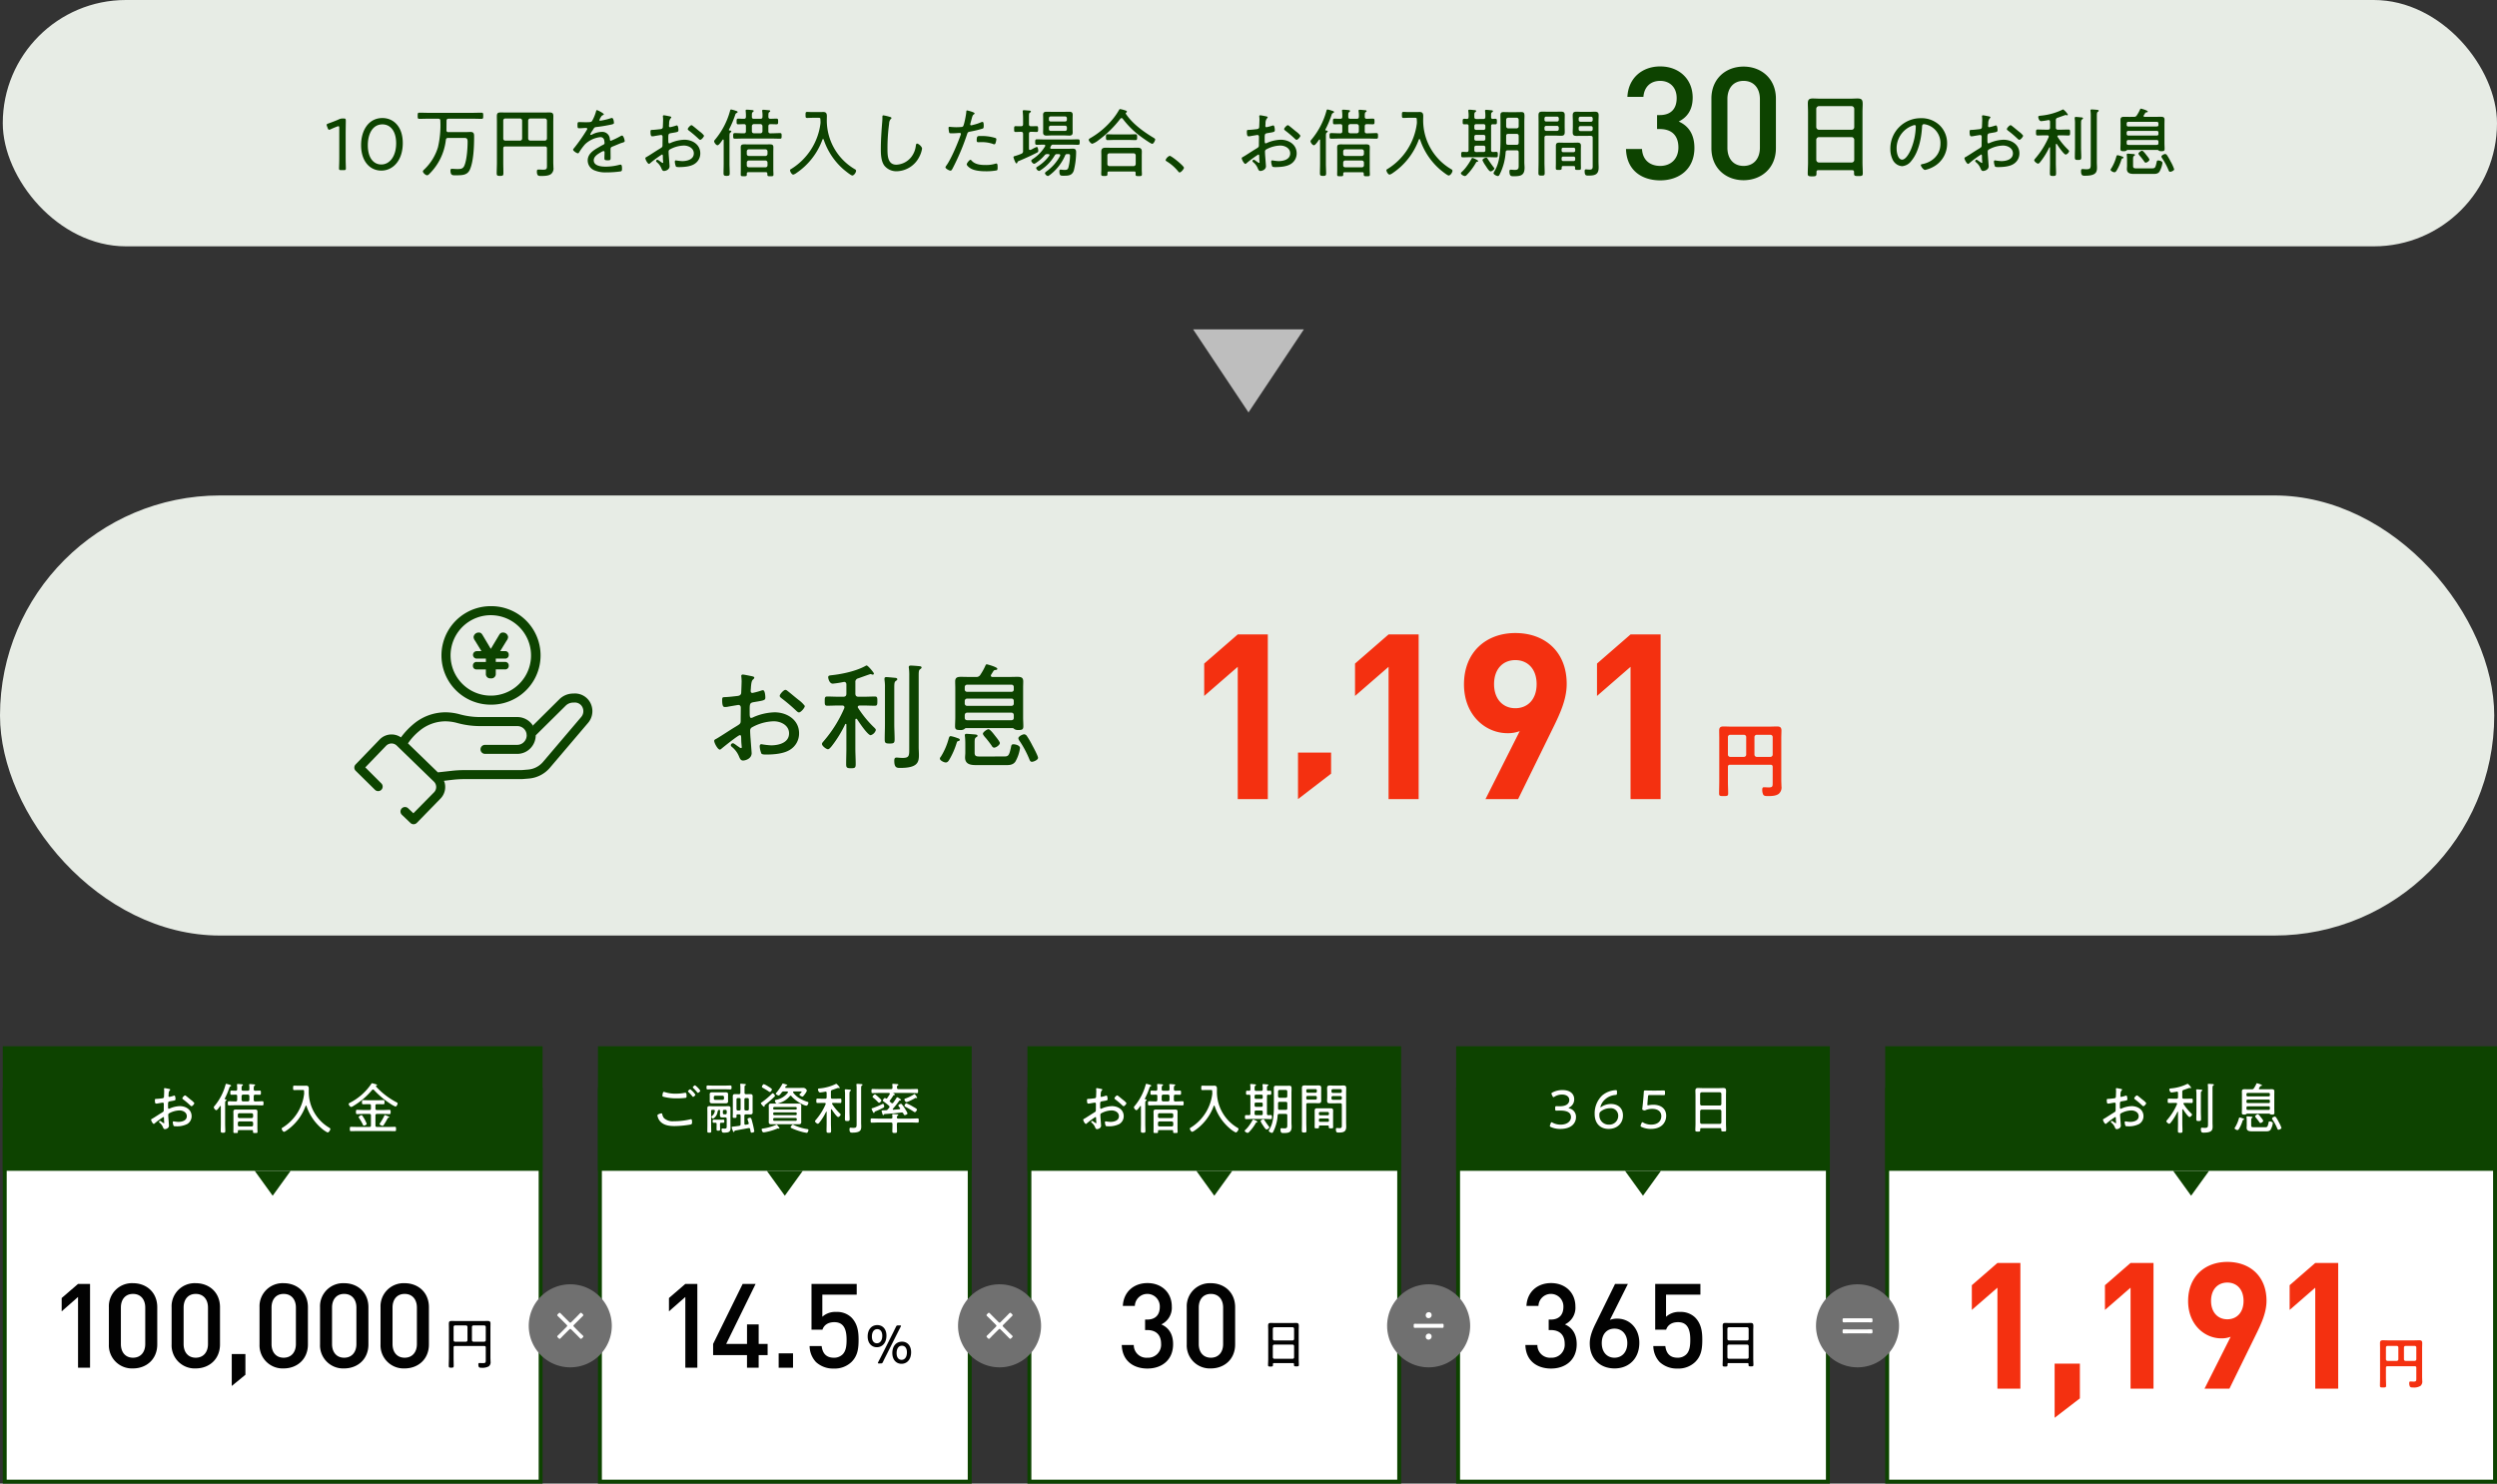 <svg height="535.999" viewBox="0 0 902 535.999" width="902" xmlns="http://www.w3.org/2000/svg" xmlns:xlink="http://www.w3.org/1999/xlink"><rect x="0" y="0" width="902" height="535.999" fill="#333333" stroke="none"/><clipPath id="a"><path d="m0 0h667.379v-41.159h-667.379z"/></clipPath><clipPath id="b"><path d="m0 13.237h116.989v-37.554h-116.989z" transform="translate(0 24.317)"/></clipPath><clipPath id="c"><path d="m0 19.294h208.512v-60h-208.512z" transform="translate(0 40.706)"/></clipPath><rect fill="#e7ece5" height="159" rx="79.5" width="901" y="179"/><path d="m275.762 173.522-20-30h40z" fill="#bebebe" transform="translate(175.238 -24.521)"/><g fill="#0d4300"><path d="m525.087 561.187a1.562 1.562 0 0 1 -1.76-1.7v-1.531h-3.3a1.236 1.236 0 0 1 -1.37-1.346.994.994 0 0 1 .008-.28 1.269 1.269 0 0 1 1.246-1.076 1.236 1.236 0 0 1 .187.014h3.237v-1.213h-3.309a1.346 1.346 0 1 1 0-2.693h1.708l-2.328-3.791a2.406 2.406 0 0 1 -.522-1.324 1.843 1.843 0 0 1 1.818-1.614h.1c.782 0 1.094.517 1.425 1.064l2.881 4.841 2.892-4.829c.336-.561.647-1.08 1.462-1.08a1.831 1.831 0 0 1 1.893 1.628 2.454 2.454 0 0 1 -.566 1.366l-2.288 3.733h1.715a.352.352 0 0 1 .125-.01 1.356 1.356 0 0 1 .18.013 1.249 1.249 0 0 1 1.062 1.348 1.211 1.211 0 0 1 -.01.265 1.267 1.267 0 0 1 -1.248 1.085 1.2 1.2 0 0 1 -.176-.013h-3.244v1.213h3.312a.4.4 0 0 1 .108-.007 1.3 1.3 0 0 1 .177.012 1.263 1.263 0 0 1 1.08 1.368 1.181 1.181 0 0 1 -.011.255 1.26 1.26 0 0 1 -1.242 1.072 1.279 1.279 0 0 1 -.183-.013h-3.242v1.532a1.587 1.587 0 0 1 -1.817 1.711z" transform="translate(-347.813 -316.109)"/><path d="m486.893 619.207a1.629 1.629 0 0 1 -1.124-.448l-3.108-2.963a1.631 1.631 0 0 1 2.251-2.362l1.9 1.811 7.466-7.582a2.726 2.726 0 0 0 -.055-3.849l-13.412-13.014a2.688 2.688 0 0 0 -1.89-.773 2.729 2.729 0 0 0 -1.959.83l-7.52 7.806 5.791 5.786a1.637 1.637 0 0 1 .016 2.306 1.631 1.631 0 0 1 -2.291.034l-6.99-6.893a1.631 1.631 0 0 1 -.032-2.289l8.677-9.006a5.979 5.979 0 0 1 4.208-1.832h.1a5.91 5.91 0 0 1 3.4 1.064 26.98 26.98 0 0 1 4.531-4.82 17.959 17.959 0 0 1 11.518-4.246 19.727 19.727 0 0 1 5.244.736 27.622 27.622 0 0 0 7.292.978h13.481a6.673 6.673 0 0 1 4.765 2.026 6.517 6.517 0 0 1 .773.969l-.009.506.1-.477 9.511-9.436a7.084 7.084 0 0 1 4.738-2.074l.868-.03a6.269 6.269 0 0 1 6.041 4.451 6.493 6.493 0 0 1 -1.261 6.17l-13.761 16.187a11.165 11.165 0 0 1 -7.652 3.927l-1.957.161c-.307.025-.622.039-.931.039h-20.42a37.146 37.146 0 0 0 -4.23.247l-3.012.35-.5.252.45-.176a6 6 0 0 1 -1.287 6.359l-8.551 8.777a1.64 1.64 0 0 1 -1.1.491.509.509 0 0 1 -.063 0zm11.407-37.186a14.713 14.713 0 0 0 -9.374 3.513 20.734 20.734 0 0 0 -4.066 4.455l10.8 10.475 4.922-.55a40.629 40.629 0 0 1 4.609-.267h20.42c.219 0 .441-.008.659-.028l1.961-.16a7.954 7.954 0 0 0 5.438-2.8l13.756-16.187a3.237 3.237 0 0 0 .632-3.087 3.022 3.022 0 0 0 -2.906-2.154l-.754.027a3.851 3.851 0 0 0 -2.578 1.126l-10.808 10.7a6.784 6.784 0 0 1 -1.466 4.158l-.048.06a6.566 6.566 0 0 1 -5.157 2.482h-11.696a1.632 1.632 0 0 1 -.013-3.262h11.7a3.32 3.32 0 0 0 2.615-1.254l.059-.07a3.346 3.346 0 0 0 .727-2.286 1.6 1.6 0 0 1 -.055-.452 3.36 3.36 0 0 0 -3.29-2.714h-13.419a30.93 30.93 0 0 1 -8.223-1.095 16.6 16.6 0 0 0 -4.4-.628z" transform="translate(-337.483 -321.421)"/><path d="m522.378 568.4a17.793 17.793 0 0 1 -.064-35.587h.186a17.794 17.794 0 0 1 .119 35.588h-.242zm0-32.325a14.532 14.532 0 1 0 9.914 3.908 14.587 14.587 0 0 0 -9.914-3.908z" transform="translate(-345.081 -313.814)"/></g><rect fill="#e7ece5" height="89" rx="44.5" width="901" x="1"/><g clip-path="url(#a)" fill="#0d4300" transform="translate(118 65.159)"><path d="m0 0c0-1.185.054-3.635.054-4.551 0-.7-.108-.835-.808-.835h-.215a3.163 3.163 0 0 0 -1.562.35c-1.078.485-2.586 1.05-3.717 1.454-.43.135-.619.27-.619.512a1.6 1.6 0 0 0 .135.512l.242.646c.162.4.269.592.512.592a1.418 1.418 0 0 0 .538-.161c.674-.323 1.508-.673 2.37-1a1.207 1.207 0 0 1 .458-.108c.242 0 .3.188.3.646v9.833c0 .781 0 1.858-.027 2.8s-.061 1.724-.061 1.91c0 .565.162.673.808.673h.862c.646 0 .808-.108.808-.673 0-.162-.027-1.05-.054-1.939-.024-.913-.024-1.99-.024-2.771zm13.276-5.547c-4.955 0-7.7 4.389-7.7 9.775 0 6 3.285 9.21 7.3 9.21 4.228 0 7.755-3.663 7.755-9.937 0-6-3.393-9.048-7.351-9.048m0 2.289c2.773 0 4.955 2.289 4.955 6.84 0 4.712-2.343 7.647-5.359 7.647-2.832 0-4.876-2.423-4.876-6.947 0-4.067 1.723-7.54 5.278-7.54m23.156-1.347c0-.512.3-.7.781-.7h8.591c1.077 0 2.181.054 3.258.054.62 0 .62-.3.62-1.1 0-.835 0-1.131-.62-1.131-1.1 0-2.181.054-3.258.054h-15.915c-1.078 0-2.155-.054-3.259-.054-.592 0-.619.242-.619 1.131 0 .861.027 1.1.619 1.1 1.1 0 2.181-.054 3.259-.054h3.554c.485 0 .754.188.754.7a35 35 0 0 1 -.861 9.614 18.5 18.5 0 0 1 -4.955 8.025c-.189.161-.485.431-.485.7 0 .512 1 1.4 1.508 1.4a1.181 1.181 0 0 0 .781-.458 20.47 20.47 0 0 0 6.005-12.306c.081-.539.3-.727.835-.727h5.44c.861 0 1.588-.108 1.588 1.292 0 2.343-.269 6.625-1.185 8.725-.538 1.212-1.373 1.212-2.639 1.212-.673 0-1.373-.081-1.858-.081-.431 0-.511.243-.511.62 0 1.75.781 1.723 1.615 1.723 2.613 0 4.444.027 5.386-2.046 1.374-3.043 1.537-8.588 1.537-11.988 0-.915-.081-1.616-1.239-1.616-.673 0-1.373.054-2.046.054h-5.98a.632.632 0 0 1 -.727-.727zm27.307 6.463a.753.753 0 0 1 -.754.754h-5.332a.714.714 0 0 1 -.727-.754v-6.49a.714.714 0 0 1 .727-.754h5.332a.753.753 0 0 1 .754.754zm2.935.754a.771.771 0 0 1 -.754-.754v-6.49a.771.771 0 0 1 .754-.754h5.278a.77.77 0 0 1 .754.754v6.49a.77.77 0 0 1 -.754.754zm6.032 8.888c0 1.238 0 1.615-1.4 1.615-.566 0-1.131-.053-1.724-.053-.35 0-.511.161-.511.7 0 1.616.646 1.616 1.481 1.616 1.131 0 2.719 0 3.635-.7a2.55 2.55 0 0 0 .862-2.342c0-.647-.054-1.266-.054-1.885v-14.437c0-.78.027-1.534.027-2.288 0-1.051-.431-1.293-1.427-1.293-.7 0-1.428.027-2.128.027h-13.33c-.7 0-1.4-.027-2.127-.027-1.077 0-1.4.3-1.4 1.373 0 .727.027 1.454.027 2.208v14.435c0 1.319-.081 2.639-.081 3.931 0 .862.242.97 1.212.97 1.023 0 1.211-.135 1.211-1 0-1.292-.053-2.612-.053-3.9v-5.01c0-.512.215-.727.727-.727h14.3c.539 0 .754.215.754.727zm18.092-19.9c-.269 0-.3.216-.377.512a15 15 0 0 1 -1.373 3.339c-.3.512-.781.512-2.585.512-.781 0-1.643-.054-2.1-.054-.538 0-.619.188-.619 1.023 0 1.1.108 1.212.565 1.212 1.024 0 1.832-.108 2.343-.108.4 0 .62.081.62.269a.836.836 0 0 1 -.189.485 63.713 63.713 0 0 1 -4.632 6.6.856.856 0 0 0 -.3.485c0 .457 1.32 1.319 1.751 1.319a.489.489 0 0 0 .377-.269 21.725 21.725 0 0 1 2.181-2.989 9.513 9.513 0 0 1 5.52-2.586 1.336 1.336 0 0 1 1.428 1.266 5.077 5.077 0 0 1 .107.889c0 .323-.242.485-.511.619-.593.269-1.185.646-1.751.97-1.831 1.05-3.824 2.342-3.824 4.685a3.874 3.874 0 0 0 2.669 3.659 9.939 9.939 0 0 0 4.067.646 35.391 35.391 0 0 0 5.143-.35c.431-.108.512-.3.512-1.023 0-.593-.027-1.428-.485-1.428a3.363 3.363 0 0 0 -.512.081 19.237 19.237 0 0 1 -4.955.646c-1.508 0-4.255-.242-4.255-2.289 0-1.4 1.509-2.289 2.586-2.908a2.932 2.932 0 0 1 .942-.431c.3 0 .377.216.377.485 0 .727-.054 1.454-.054 2.181 0 .646.458.673 1.239.673.889 0 1-.107 1-.969 0-1-.026-2.02-.026-3.016 0-.566.161-.727.646-.943 1-.4 1.993-.834 3.016-1.238.188-.081.377-.108.512-.162.646-.188.942-.323.942-.646 0-.4-.458-1.966-.942-1.966a2.075 2.075 0 0 0 -.674.269 28.823 28.823 0 0 1 -3.366 1.616c-.3 0-.35-.3-.377-.539a2.727 2.727 0 0 0 -3.016-2.666 7.907 7.907 0 0 0 -3.393.939 1.014 1.014 0 0 1 -.427.139.235.235 0 0 1 -.242-.216 6.241 6.241 0 0 1 .777-1.323 4.241 4.241 0 0 0 .242-.4c.431-.674.512-.808 1.1-.889 1.724-.188 3.447-.485 5.144-.835.511-.107 1.292-.215 1.292-.646 0-.189-.107-1.8-.727-1.8a2.518 2.518 0 0 0 -.646.161 22.764 22.764 0 0 1 -3.582.835c-.161 0-.3-.054-.3-.242a2.611 2.611 0 0 1 .3-.7c.4-.674.512-.889.97-1.078.134-.053.323-.134.323-.323 0-.323-2.181-1.481-2.451-1.481m34.1 5.436c-.377 0-1.32 1.023-1.32 1.4 0 .269.269.431.458.593a40.238 40.238 0 0 1 3.474 2.962c.161.134.35.323.565.323.458 0 1.374-1.077 1.374-1.508a6.788 6.788 0 0 0 -1.4-1.374c-.7-.538-2.046-1.7-2.666-2.154a.831.831 0 0 0 -.484-.242m-10.318 11.929c0 .377.108 1.347.108 1.508 0 .081-.027.189-.162.189a.853.853 0 0 1 -.458-.242c-.35-.162-1.158-.889-1.427-.889a.5.5 0 0 0 -.512.458c0 .188.189.35.323.458a5.487 5.487 0 0 1 1.589 2.154c.189.431.377.969.943.969.646 0 2.019-.484 2.019-1.723 0-.189-.215-2.855-.242-3.339-.054-.485-.108-1.508-.108-1.939a.868.868 0 0 1 .323-.7 11.045 11.045 0 0 1 5.2-1.482c1.642 0 3.581.916 3.581 2.828 0 2.208-2.423 2.8-4.2 2.8a17.489 17.489 0 0 1 -2.262-.27c-.3 0-.4.243-.4.512a5.234 5.234 0 0 0 .4 1.7c.135.188.674.215 1.078.215 1.723 0 4.093-.162 5.574-1.1a4.449 4.449 0 0 0 2.15-3.884c0-3.151-2.827-4.9-5.736-4.9a13.264 13.264 0 0 0 -4.874 1.1 1.76 1.76 0 0 1 -.592.216c-.323 0-.35-.512-.35-1.051 0-2.262-.108-2.477 1.077-2.666 2.262-.377 2.585-.4 2.585-1.05 0-.377-.081-1.723-.566-1.723a2 2 0 0 0 -.43.107 17.5 17.5 0 0 1 -2.02.539.382.382 0 0 1 -.4-.4v-.3a6.632 6.632 0 0 0 .054-.7 2.936 2.936 0 0 1 .458-1.724c.134-.108.323-.269.323-.458 0-.215-.323-.269-.485-.323-.431-.081-1.885-.4-2.235-.4a.318.318 0 0 0 -.323.35c0 .081.027.216.027.27.027.3.054.673.054.969 0 .269-.081 2.666-.108 2.8-.108.431-.431.565-.862.619-.969.108-1.993.242-2.962.269-.512.027-.619.027-.619.727 0 1.589.377 1.589.673 1.589a3.34 3.34 0 0 0 .727-.081c.269-.053 2.316-.4 2.4-.4.4 0 .565.3.565.646 0 1.023-.027 2.019-.027 3.016 0 .727-.134.781-1.239 1.454-1.481.889-2.908 1.885-4.416 2.774-.3.161-.539.242-.539.511 0 .512.835 2.047 1.32 2.047.135 0 .269-.135.377-.215a35.782 35.782 0 0 1 4.309-3.178c.35 0 .3.4.323 1.346m32.901-8.997c-.485-.054-.754-.3-.754-.754v-1.831a.753.753 0 0 1 .754-.754h2.316a.753.753 0 0 1 .754.754v1.831a.753.753 0 0 1 -.754.754zm-3.608-3.312c.511 0 .7.242.7.727v1.831c0 .512-.216.754-.727.754h-.216c-1.023 0-2.046-.081-3.07-.081-.565 0-.592.3-.592 1.024 0 .673.027 1 .592 1 1.024 0 2.047-.054 3.07-.054h10.206c1.024 0 2.02.054 3.043.054.593 0 .593-.269.593-1.023 0-.7 0-1-.593-1-1.023 0-2.046.081-3.043.081h-.4a.659.659 0 0 1 -.754-.754v-1.832c.053-.512.215-.7.754-.727.511 0 1.723.054 2.181.054.592 0 .592-.3.592-1.024s0-1.023-.592-1.023c-.727 0-1.481.054-2.208.054-.485 0-.674-.189-.727-.673.026-1.024-.027-1.455.323-1.724.215-.134.35-.215.35-.377 0-.3-.35-.3-.539-.323-.4-.027-1.589-.162-1.939-.162-.242 0-.431.081-.431.377 0 .081.027.162.027.243a9 9 0 0 1 .081 1.912c0 .511-.215.727-.754.727h-2.319c-.538 0-.754-.189-.754-.727v-.566c0-.592.027-.915.323-1.131.216-.161.323-.215.323-.4 0-.215-.215-.269-.4-.3-.324-.054-1.724-.161-2.047-.161-.269 0-.458.053-.458.35 0 .08.027.188.027.269a15.318 15.318 0 0 1 .081 1.939c-.027.511-.189.727-.727.727-.673.027-1.374-.054-2.074-.054-.565 0-.565.323-.565 1.023s0 1.024.565 1.024c.485 0 1.589-.054 2.1-.054m1.016 13.895a.73.73 0 0 1 .727-.754h6a.737.737 0 0 1 .754.754v.97a.714.714 0 0 1 -.754.727h-6c-.458-.054-.727-.27-.727-.727zm.727-2.4c-.458-.054-.727-.27-.727-.728v-.911a.714.714 0 0 1 .727-.754h6a.736.736 0 0 1 .754.754v.915a.748.748 0 0 1 -.754.728zm6.705 6.732c0 .592.3.592 1.1.592s1.1 0 1.1-.592c0-.62-.054-1.212-.054-1.8v-6.388c0-.538.027-1.1.027-1.669 0-.943-.431-1.077-1.4-1.077-.4 0-.888.027-1.454.027h-6.086c-.565 0-1.023-.027-1.4-.027-1.023 0-1.454.134-1.454 1.1 0 .538.027 1.1.027 1.642v6.383c0 .592-.027 1.211-.027 1.8s.269.592 1.1.592 1.1 0 1.1-.565v-.35a.473.473 0 0 1 .539-.539h6.355c.35 0 .511.162.511.539zm-15.78-3.959c0 1.158-.054 2.343-.054 3.5 0 .754.269.916 1.1.916.862 0 1.131-.108 1.131-.916 0-1.185-.081-2.343-.081-3.5v-9.663c0-1.051.027-1.347.324-1.562.161-.135.35-.243.35-.431 0-.269-.431-.3-.62-.323-.134-.027-.269-.081-.269-.243 0-.053.027-.08.054-.134a35.9 35.9 0 0 0 2.181-5.144c.162-.511.242-.646.593-.808.161-.053.323-.161.323-.35 0-.242-.35-.35-.539-.4a14.154 14.154 0 0 0 -1.777-.511c-.3 0-.377.3-.431.538a27.346 27.346 0 0 1 -5.3 10.233c-.189.216-.431.458-.431.727 0 .458.727 1.428 1.212 1.428.538 0 1.508-1.508 1.831-1.966a.218.218 0 0 1 .215-.108c.135 0 .189.135.189.243zm34.959-14.484a22.629 22.629 0 0 1 -10.611 16.427c-.242.135-.377.216-.377.431 0 .485.619 1.589 1.158 1.589a3.382 3.382 0 0 0 1.158-.593 24.709 24.709 0 0 0 9.4-12.091c.054-.081.108-.161.216-.161a.234.234 0 0 1 .215.161 24.554 24.554 0 0 0 7.271 10.88c.458.377 2.585 2.127 3.07 2.127.646 0 1.373-1.131 1.373-1.723a.624.624 0 0 0 -.377-.512 20.456 20.456 0 0 1 -10.207-17.693c0-.511.027-1.023.027-1.535 0-.942-.269-1.481-1.293-1.481-.4 0-.781.027-1.185.027h-2.8c-.593 0-1.212-.054-1.831-.054-.566 0-.593.243-.593 1.078 0 .888.027 1.1.62 1.1.565 0 1.157-.054 1.8-.054h2.181c.754 0 .754.081.781.808a4.173 4.173 0 0 0 .027.538v.189a3.417 3.417 0 0 1 -.027.538m22.755-2.962c-.35 0-.377.269-.377.646a15.613 15.613 0 0 1 -.054 1.589c-.269 3.339-.511 6.679-.511 10.018 0 1.885.107 4.336 1.265 5.9a5.564 5.564 0 0 0 4.5 2.047 9.406 9.406 0 0 0 8.079-5.117 9.725 9.725 0 0 0 1.05-3.043c0-.754-1.292-1.831-1.8-1.831-.35 0-.4.458-.458.835a8.131 8.131 0 0 1 -1.642 4.013 7.247 7.247 0 0 1 -5.386 2.773c-3.151 0-3.205-3.339-3.205-5.655a65.443 65.443 0 0 1 .593-9.183 2.65 2.65 0 0 1 .538-1.615c.135-.108.3-.216.3-.4 0-.243-.3-.35-.512-.4a16.676 16.676 0 0 0 -2.37-.566m31.426 16.05c-.377 0-1.346 1.239-1.346 1.616 0 .511.916 1.185 1.293 1.427 1.481.942 3.9 1.1 5.628 1.1a20.232 20.232 0 0 0 3.931-.323c.324-.135.3-.62.3-1.077 0-.7 0-1.4-.458-1.4a.671.671 0 0 0 -.216.027 11.58 11.58 0 0 1 -3.716.512c-1.7 0-3.716-.189-4.928-1.508-.108-.135-.323-.377-.485-.377m2.262-6.975c0 .431.081.62.62.62.35 0 .7-.027 1.05-.027a12.368 12.368 0 0 1 4.093.619 1.258 1.258 0 0 0 .512.162.468.468 0 0 0 .485-.377 5.077 5.077 0 0 0 .323-1.4.45.45 0 0 0 -.323-.484 16.5 16.5 0 0 0 -5.153-.732c-1.292 0-1.616-.108-1.616 1.615m-3.473-10.852c-.3 0-.27.35-.3.646-.027.754-.754 4.632-1.158 5.09a.814.814 0 0 1 -.646.242c-.592.054-1.185.081-1.8.081-1.131 0-2.208-.135-2.4-.135-.323 0-.4.162-.4.458a10.6 10.6 0 0 0 .241 1.612c.08.269.377.269 1.077.269 1 0 2.45-.135 2.747-.135a.374.374 0 0 1 .4.377 1 1 0 0 1 -.053.243c-1 2.881-3.393 8.617-5.09 11.014-.135.188-.431.565-.431.781 0 .511 1.4 1.212 1.8 1.212s.593-.431.916-1.051a84.352 84.352 0 0 0 5.07-12.033c.269-.835.35-.862 1.265-1.05a35.393 35.393 0 0 0 4.417-1.077c.323-.135.35-.458.35-1 0-.323.027-1.4-.431-1.4a2.286 2.286 0 0 0 -.727.215 15.212 15.212 0 0 1 -2.37.781 7.608 7.608 0 0 1 -1 .243.334.334 0 0 1 -.35-.323 1 1 0 0 1 .053-.3l.4-1.481c.377-1.373.431-1.589.943-1.912.081-.081.188-.161.188-.3 0-.458-2.692-1.077-2.719-1.077m35.411 5.52a.623.623 0 0 1 .647.647v.565a.63.63 0 0 1 -.647.673h-5.2a.629.629 0 0 1 -.646-.673v-.565a.623.623 0 0 1 .646-.647zm-5.2-1.508a.622.622 0 0 1 -.646-.646v-.539a.622.622 0 0 1 .646-.646h5.2a.623.623 0 0 1 .647.646v.539a.623.623 0 0 1 -.647.646zm7.917-1.158c0-.431.027-.834.027-1.238 0-.916-.431-1.131-1.265-1.131-.566 0-1.1.026-1.643.026h-4.874c-.539 0-1.1-.026-1.643-.026-.808 0-1.266.242-1.266 1.1 0 .431.027.834.027 1.265v3.878c0 .4-.027.835-.027 1.239 0 .889.458 1.131 1.266 1.131.565 0 1.1-.054 1.643-.054h4.874c.565 0 1.1.054 1.669.054.862 0 1.239-.3 1.239-1.185 0-.4-.027-.781-.027-1.185zm-17.901 11.805a.914.914 0 0 1 -.619 1 17.529 17.529 0 0 1 -2.262.808c-.242.08-.592.107-.592.43a8.538 8.538 0 0 0 .511 1.455c.243.538.35.781.593.781s.3-.3.377-.485c.053-.189.107-.216.538-.4 1.374-.566 2.72-1.185 4.067-1.8.188-.081 2.477-1.212 2.558-1.266a.665.665 0 0 0 .323-.619c0-.3-.135-1.374-.539-1.374a13.35 13.35 0 0 0 -1.588.754 2.512 2.512 0 0 1 -.835.35c-.323 0-.4-.242-.4-.511v-5.289c0-.539.215-.755.727-.755h.188c.647 0 1.508.054 1.885.054.485 0 .512-.377.512-1.05 0-.727-.027-1.05-.512-1.05-.43 0-1.184.027-1.885.027h-.188c-.512 0-.727-.216-.727-.727v-2.747c0-.943.027-1.239.323-1.427.242-.162.377-.216.377-.4 0-.3-.377-.35-.97-.377-.511-.027-1.023-.108-1.534-.108-.243 0-.458.054-.458.35 0 .081.027.216.027.3.054.727.107 1.508.107 2.235v2.182c0 .511-.215.727-.754.727h-.08c-.7 0-1.482-.027-1.885-.027-.539 0-.512.35-.512 1.05 0 .673-.027 1.05.512 1.05.323 0 1.238-.054 1.885-.054h.08c.539 0 .754.216.754.755zm15.92 1.131c.78-.027 1.05-.027 1.05.539a18.785 18.785 0 0 1 -.62 4.416c-.269.7-.646.754-1.319.754a7.594 7.594 0 0 1 -1.1-.081c-.108 0-.27-.026-.4-.026-.35 0-.4.242-.4.565 0 1.7.458 1.643 1.589 1.643 1.642 0 2.989-.081 3.608-1.858a27.481 27.481 0 0 0 .835-6.679c0-.835-.269-1.239-1.158-1.239-.619 0-1.239.054-1.885.054h-5.871c-.242-.027-.43-.107-.43-.377a1.777 1.777 0 0 1 .3-.7.689.689 0 0 1 .754-.431h5.951c1.023 0 2.047.054 3.07.054.566 0 .566-.4.566-.969 0-.62 0-1-.566-1-1.023 0-2.047.054-3.07.054h-8.833c-1.023 0-2.046-.054-3.07-.054-.538 0-.538.4-.538 1 0 .538-.027.969.538.969.889 0 1.751-.054 2.64-.054.215 0 .457.081.457.377a.442.442 0 0 1 -.08.243 14.005 14.005 0 0 1 -4.363 4.524c-.269.188-.619.4-.619.673 0 .377.646 1.1 1.023 1.1a2.164 2.164 0 0 0 .889-.458 14.847 14.847 0 0 0 2.908-2.612 1.079 1.079 0 0 1 1.023-.431h.35c.189 0 .4.081.4.323a.382.382 0 0 1 -.08.243 15.039 15.039 0 0 1 -4.094 3.851c-.215.134-.646.35-.646.619a1.444 1.444 0 0 0 1.023 1.05 1.107 1.107 0 0 0 .566-.269 16.146 16.146 0 0 0 5.116-5.332c.27-.431.458-.485.97-.485h.511c.27.027.512.081.512.4a.788.788 0 0 1 -.054.243 16.42 16.42 0 0 1 -4.874 5.574c-.188.161-.592.431-.592.7a1.41 1.41 0 0 0 1.05 1c.35 0 1.481-1 1.777-1.265a17.562 17.562 0 0 0 4.47-6.194.649.649 0 0 1 .728-.458m22.15-5.112c.862 0 1.778.054 2.585.054.566 0 .539-.539.539-.943 0-.565.054-1.158-.539-1.158-.861 0-1.723.054-2.585.054h-5.009c-.888 0-1.8-.054-2.612-.054-.538 0-.511.539-.511.97 0 .538-.054 1.131.511 1.131.862 0 1.724-.054 2.612-.054zm-6.894 9.452a.73.73 0 0 1 -.727-.754v-3.124a.73.73 0 0 1 .727-.754h8.752a.771.771 0 0 1 .754.754v3.124a.771.771 0 0 1 -.754.754zm8.941 1.939c.377 0 .511.134.538.511a3.611 3.611 0 0 0 -.027.539c0 .592.3.619 1.131.619.889 0 1.158-.027 1.158-.646 0-.592-.053-1.158-.053-1.723v-5.061c0-.458.026-.916.026-1.4 0-1.131-.538-1.428-1.615-1.428-.593 0-1.212.027-1.831.027h-7.756c-.619 0-1.239-.027-1.831-.027-1.077 0-1.616.3-1.616 1.455 0 .457.027.915.027 1.373v5.009c0 .565-.054 1.158-.054 1.723 0 .647.35.647 1.131.647.808 0 1.131 0 1.131-.647v-.458c0-.377.189-.511.539-.511zm-4.12-19.039a31.077 31.077 0 0 0 6.247 6.221c.566.43 3.878 2.827 4.39 2.827s1.077-1.212 1.077-1.562c0-.269-.269-.431-.754-.727-3.582-2.181-7.487-5.009-9.829-8.536a.228.228 0 0 1 -.054-.189c0-.135.081-.215.215-.3a.358.358 0 0 0 .216-.3c0-.324-.458-.4-.7-.485a11.183 11.183 0 0 0 -1.75-.458c-.215 0-.323.189-.431.377a23.13 23.13 0 0 1 -2.236 3.24 29.569 29.569 0 0 1 -7.944 6.786c-.242.134-.727.377-.727.7 0 .458.808 1.427 1.293 1.427a7.305 7.305 0 0 0 2.235-1.292 39.18 39.18 0 0 0 7.89-7.756.561.561 0 0 1 .431-.215.549.549 0 0 1 .431.242m16.938 13.384a2.67 2.67 0 0 0 -1.454 1.508c0 .269.242.377.431.511a16.348 16.348 0 0 1 4.093 3.582c.135.188.3.4.539.4.511 0 1.561-1.239 1.561-1.7 0-.646-4.5-4.308-5.17-4.308" transform="translate(6.867 -16.966)"/><path d="m0 0c-.377 0-1.32 1.023-1.32 1.4 0 .27.27.431.458.593a40.237 40.237 0 0 1 3.474 2.962c.162.135.35.323.566.323.457 0 1.373-1.077 1.373-1.508a6.778 6.778 0 0 0 -1.4-1.37c-.7-.542-2.051-1.7-2.666-2.158a.84.84 0 0 0 -.485-.242m-10.314 11.93c0 .377.108 1.346.108 1.508 0 .08-.027.188-.162.188a.85.85 0 0 1 -.458-.242c-.35-.162-1.157-.889-1.427-.889a.5.5 0 0 0 -.511.458c0 .188.188.35.323.458a5.494 5.494 0 0 1 1.589 2.154c.188.431.377.969.942.969.646 0 2.02-.484 2.02-1.723 0-.188-.216-2.854-.243-3.339-.053-.485-.107-1.508-.107-1.939a.866.866 0 0 1 .323-.7 11.04 11.04 0 0 1 5.2-1.481c1.643 0 3.582.915 3.582 2.827 0 2.208-2.424 2.8-4.2 2.8a17.551 17.551 0 0 1 -2.265-.268c-.3 0-.4.242-.4.511a5.2 5.2 0 0 0 .4 1.7c.134.188.673.215 1.077.215 1.723 0 4.093-.161 5.574-1.1a4.448 4.448 0 0 0 2.149-3.885c0-3.15-2.828-4.9-5.736-4.9a13.269 13.269 0 0 0 -4.875 1.1 1.744 1.744 0 0 1 -.589.219c-.323 0-.35-.512-.35-1.051 0-2.262-.108-2.477 1.077-2.666 2.262-.377 2.585-.4 2.585-1.05 0-.377-.08-1.723-.565-1.723a2.013 2.013 0 0 0 -.431.108 17.581 17.581 0 0 1 -2.016.538.382.382 0 0 1 -.4-.4v-.3a6.612 6.612 0 0 0 .054-.7 2.944 2.944 0 0 1 .452-1.727c.135-.107.323-.269.323-.457 0-.216-.323-.27-.485-.324-.43-.08-1.885-.4-2.235-.4a.319.319 0 0 0 -.323.351c0 .08.027.215.027.269.027.3.054.673.054.969 0 .27-.081 2.666-.108 2.8-.108.431-.431.565-.862.619-.969.108-1.992.243-2.962.27-.511.026-.619.026-.619.727 0 1.588.377 1.588.673 1.588a3.325 3.325 0 0 0 .727-.08c.269-.054 2.316-.4 2.4-.4.4 0 .565.3.565.646 0 1.023-.027 2.02-.027 3.016 0 .727-.134.781-1.238 1.454-1.481.889-2.909 1.885-4.417 2.774-.3.162-.538.242-.538.512 0 .511.835 2.046 1.319 2.046.135 0 .27-.134.377-.215a35.782 35.782 0 0 1 4.309-3.178c.35 0 .3.4.323 1.347m32.908-9c-.485-.054-.754-.3-.754-.754v-1.83a.752.752 0 0 1 .751-.75h2.315a.752.752 0 0 1 .754.754v1.827a.752.752 0 0 1 -.754.754zm-3.612-3.311c.512 0 .7.242.7.727v1.831c0 .512-.215.754-.727.754h-.215c-1.024 0-2.047-.081-3.07-.081-.566 0-.593.3-.593 1.024 0 .673.027 1 .593 1 1.023 0 2.046-.054 3.07-.054h10.206c1.023 0 2.02.054 3.043.054.592 0 .592-.269.592-1.023 0-.7 0-1-.592-1-1.023 0-2.047.081-3.043.081h-.4a.659.659 0 0 1 -.754-.754v-1.832c.054-.512.215-.7.754-.727.512 0 1.723.054 2.181.054.593 0 .593-.3.593-1.023s0-1.024-.593-1.024c-.727 0-1.481.054-2.208.054-.485 0-.673-.188-.727-.673.027-1.023-.027-1.454.323-1.724.215-.134.35-.215.35-.377 0-.3-.35-.3-.538-.323-.4-.027-1.589-.161-1.939-.161-.243 0-.431.08-.431.377 0 .08.027.161.027.242a9.066 9.066 0 0 1 .08 1.912c0 .512-.215.727-.754.727h-2.319c-.539 0-.754-.188-.754-.727v-.566c0-.592.026-.915.323-1.131.215-.161.323-.215.323-.4 0-.216-.216-.27-.4-.3-.323-.054-1.724-.161-2.047-.161-.269 0-.458.054-.458.35 0 .081.027.188.027.269a15.313 15.313 0 0 1 .081 1.939c-.027.512-.188.727-.727.727-.673.027-1.373-.054-2.073-.054-.566 0-.566.323-.566 1.024s0 1.023.566 1.023c.484 0 1.588-.054 2.1-.054m1.023 13.895a.731.731 0 0 1 .727-.754h6.006a.737.737 0 0 1 .754.754v.97a.714.714 0 0 1 -.754.727h-6.01c-.457-.054-.727-.269-.727-.727zm.727-2.4c-.457-.054-.727-.27-.727-.727v-.912a.715.715 0 0 1 .727-.754h6.006a.737.737 0 0 1 .754.754v.921a.749.749 0 0 1 -.754.727zm6.706 6.732c0 .592.3.592 1.1.592s1.1 0 1.1-.592c0-.619-.054-1.212-.054-1.8v-6.382c0-.539.027-1.105.027-1.67 0-.943-.431-1.077-1.4-1.077-.4 0-.889.027-1.454.027h-6.082c-.566 0-1.024-.027-1.4-.027-1.023 0-1.454.134-1.454 1.1 0 .538.027 1.1.027 1.643v6.386c0 .592-.027 1.212-.027 1.8s.269.592 1.1.592 1.1 0 1.1-.565v-.35a.473.473 0 0 1 .539-.539h6.355c.35 0 .512.162.512.539zm-15.785-3.95c0 1.158-.054 2.343-.054 3.5 0 .754.27.916 1.105.916.861 0 1.131-.108 1.131-.916 0-1.185-.081-2.343-.081-3.5v-9.672c0-1.05.027-1.347.323-1.562.162-.135.35-.242.35-.431 0-.269-.431-.3-.619-.323-.135-.027-.27-.081-.27-.242 0-.054.027-.081.054-.135a35.846 35.846 0 0 0 2.181-5.144c.162-.511.243-.646.593-.807.161-.054.323-.162.323-.35 0-.243-.35-.351-.539-.4a13.954 13.954 0 0 0 -1.777-.512c-.3 0-.377.3-.431.539a27.339 27.339 0 0 1 -5.305 10.229c-.188.215-.431.457-.431.727 0 .457.727 1.427 1.212 1.427.539 0 1.508-1.508 1.831-1.966a.219.219 0 0 1 .216-.108c.134 0 .188.135.188.243zm34.954-14.492a22.629 22.629 0 0 1 -10.614 16.426c-.242.135-.377.216-.377.431 0 .485.62 1.589 1.158 1.589a3.388 3.388 0 0 0 1.158-.592 24.711 24.711 0 0 0 9.4-12.092c.054-.08.108-.161.216-.161a.234.234 0 0 1 .215.161 24.563 24.563 0 0 0 7.271 10.88c.458.377 2.585 2.127 3.07 2.127.646 0 1.373-1.131 1.373-1.723a.624.624 0 0 0 -.377-.512 20.456 20.456 0 0 1 -10.207-17.692c0-.512.027-1.024.027-1.535 0-.943-.269-1.481-1.292-1.481-.4 0-.781.026-1.185.026h-2.8c-.592 0-1.212-.053-1.831-.053-.566 0-.592.242-.592 1.077 0 .888.026 1.1.619 1.1.565 0 1.158-.054 1.8-.054h2.181c.754 0 .754.081.781.808a4.164 4.164 0 0 0 .027.538v.189a3.436 3.436 0 0 1 -.027.539m25.077 12.31c-.377 0-1.373.485-1.373.916a10.018 10.018 0 0 0 1.077 1.912 3.2 3.2 0 0 1 .216.323c.377.565 1.131 1.831 1.669 1.831.4 0 1.347-.646 1.347-1.077a.432.432 0 0 0 -.135-.242c-.727-.916-1.535-2.074-2.181-3.07-.216-.3-.35-.593-.62-.593m-4.982.108c-.188 0-.269.188-.35.323a22.8 22.8 0 0 1 -1.939 3.016 13.438 13.438 0 0 1 -1.561 1.724c-.135.107-.324.269-.324.457 0 .485 1 1.024 1.428 1.024a1 1 0 0 0 .7-.4 21.291 21.291 0 0 0 3.312-4.417c.189-.323.243-.323.485-.35.135 0 .323-.081.323-.242 0-.35-1.885-1.131-2.074-1.131m12.172-7.926c0-.512.216-.754.754-.754h3.017c.538 0 .754.242.754.754v2.428c0 .539-.216.754-.754.754h-3.046c-.485 0-.728-.188-.728-.7zm4.525-3.5c0 .458-.27.7-.754.754h-3.017a.771.771 0 0 1 -.754-.754v-2.37a.714.714 0 0 1 .754-.727h3.017c.484 0 .7.269.754.727zm-4.713 9.375c.054-.511.269-.7.808-.7h3.151c.538 0 .754.216.754.727v4.336c0 1.346.107 2.019-1.428 2.019-.458 0-1-.08-1.427-.08-.377 0-.485.215-.485.565 0 1.751.62 1.8 1.454 1.8 2.451 0 4.013-.188 4.013-3.069 0-.674-.081-1.347-.081-2.047v-14.511c0-.862.054-1.535.054-2.046 0-1.158-.188-1.509-1.158-1.509-.565 0-1.158.027-1.723.027h-2.936c-.592 0-1.158-.027-1.75-.027-.835 0-1.131.3-1.131 1.131 0 .808.027 1.616.027 2.424v6.436c0 3.716-.189 8.16-2.181 11.391a2.223 2.223 0 0 0 -.324.673c0 .539 1.158 1.051 1.562 1.051.323 0 .458-.243.62-.539a20.5 20.5 0 0 0 2.181-8.052m-7.971-6.275a.594.594 0 0 1 .646.646v.808a.607.607 0 0 1 -.646.646h-2.693a.622.622 0 0 1 -.646-.646v-.807a.607.607 0 0 1 .646-.646zm-2.693 6.194a.607.607 0 0 1 -.646-.646v-1a.607.607 0 0 1 .646-.646h2.693a.594.594 0 0 1 .646.646v1a.594.594 0 0 1 -.646.646zm2.693-10.071a.607.607 0 0 1 .646.646v.781a.608.608 0 0 1 -.646.647h-2.693a.623.623 0 0 1 -.646-.647v-.781a.622.622 0 0 1 .646-.646zm-2.585-1.858c-.512 0-.7-.189-.754-.7v-.323c0-.889 0-1.239.323-1.455.188-.161.35-.215.35-.4 0-.323-.512-.323-.835-.35-.431-.057-1.215-.137-1.589-.137-.242 0-.431.054-.431.35a1.006 1.006 0 0 0 .027.269 10.584 10.584 0 0 1 .078 2.073c-.027.457-.161.619-.619.646-.3-.027-.593-.054-.916-.054-.565 0-.592.269-.592 1 0 .754 0 1 .592 1 .3 0 .646 0 .916-.027.458.027.619.215.619.646v8.664c0 .512-.188.7-.7.727-.431-.026-.969-.053-1.373-.053-.566 0-.593.3-.593 1s.027.969.62.969c.942 0 1.858-.053 2.8-.053h6.409c.916 0 1.858.053 2.8.053.592 0 .592-.242.592-.969 0-.754 0-1-.592-1-.377 0-.754.027-1.131.053-.512-.026-.7-.242-.7-.727v-8.667c0-.431.161-.619.592-.646.3.027.62.027.916.027.592 0 .592-.269.592-1s0-1-.592-1c-.3 0-.593.027-.889.054-.4-.027-.619-.189-.619-.592v-.674c0-.673.027-.915.323-1.131.215-.161.35-.215.35-.377 0-.3-.323-.323-.539-.35-.323-.027-1.588-.161-1.885-.161-.269 0-.431.08-.431.35a.915.915 0 0 0 .027.269 11.654 11.654 0 0 1 .081 1.939c0 .512-.215.754-.727.754zm36.946 3.2a.609.609 0 0 1 .647-.646h3.77a.608.608 0 0 1 .646.646v.512a.622.622 0 0 1 -.646.646h-3.77a.623.623 0 0 1 -.647-.646zm4.417-4.039a.622.622 0 0 1 .646.646v.539a.622.622 0 0 1 -.646.646h-3.77a.623.623 0 0 1 -.647-.646v-.539a.623.623 0 0 1 .647-.646zm-.108 6.921c.539 0 .754.215.754.727v9.883c0 .862.081 1.589-1.05 1.589-.323 0-.727-.027-1.05-.054a1.108 1.108 0 0 0 -.3-.027c-.4 0-.511.242-.511.592 0 1.7.538 1.643 1.481 1.643 2.208 0 3.581-.377 3.581-2.881 0-.754-.053-1.508-.053-2.262v-14.269c0-.781.053-1.562.053-2.343 0-1.077-.43-1.319-1.454-1.319-.592 0-1.158.054-1.75.054h-2.962c-.593 0-1.185-.054-1.778-.054-1.05 0-1.427.269-1.427 1.373 0 .7.054 1.427.054 2.128v1.858c0 .7-.054 1.4-.054 2.127 0 1.05.458 1.266 1.454 1.266.593 0 1.158-.027 1.751-.027zm-16.669-2.931a.63.63 0 0 1 .646-.674h3.878a.63.63 0 0 1 .646.674v.484a.608.608 0 0 1 -.646.647h-3.878a.608.608 0 0 1 -.646-.647zm4.524-4.016a.608.608 0 0 1 .646.646v.485a.607.607 0 0 1 -.646.646h-3.878a.607.607 0 0 1 -.646-.646v-.485a.608.608 0 0 1 .646-.646zm-4.524 7.624c0-.538.215-.754.754-.754h3.366c.593 0 1.185.054 1.778.054 1.077 0 1.427-.3 1.427-1.373 0-.674-.027-1.347-.027-2.047v-1.804c0-.754.027-1.481.027-2.209 0-1.077-.458-1.292-1.427-1.292-.593 0-1.185.027-1.778.027h-3.07c-.592 0-1.185-.027-1.777-.027-1 0-1.427.242-1.427 1.292 0 .781.027 1.562.027 2.343v14.65c0 1.292-.054 2.558-.054 3.851 0 .861.215.969 1.131.969s1.131-.081 1.131-.942c0-1.293-.081-2.586-.081-3.878zm6.194 7.352a.509.509 0 0 1 .538-.539h3.8a.531.531 0 0 1 .566.539v.538a.531.531 0 0 1 -.566.539h-3.8a.509.509 0 0 1 -.538-.539zm.538-2.128a.53.53 0 0 1 -.538-.565v-.512a.508.508 0 0 1 .538-.538h3.8a.531.531 0 0 1 .566.538v.512a.552.552 0 0 1 -.566.565zm3.8 5.009c.35 0 .512.135.539.512a1 1 0 0 0 -.027.3c0 .566.269.592 1.077.592.781 0 1.05-.026 1.05-.592 0-.619-.027-1.239-.027-1.831v-4.851c0-.485.027-.943.027-1.428 0-.888-.4-1.158-1.238-1.158-.458 0-.916.027-1.374.027h-3.854c-.457 0-.888-.027-1.346-.027-.862 0-1.239.27-1.239 1.158v6.275c0 .592-.027 1.212-.027 1.831 0 .566.27.592 1.05.592.728 0 1.078-.026 1.078-.565v-.323c0-.377.188-.512.538-.512zm43.631-6.564c0-4.989-2.211-7.994-5.669-9.525 3.118-1.53 5.045-4.308 5.045-8.617 0-6.69-4.875-11.282-11.735-11.282-6.463 0-11.509 4.139-11.849 11h5.783c.283-3.572 2.551-5.783 6.066-5.783 3.288 0 5.953 2.154 5.953 6.236 0 3.685-1.928 6.123-6.123 6.123h-.964v5.045h.964c4.535 0 6.746 2.551 6.746 6.633 0 4.252-2.834 6.689-6.576 6.689-3.345 0-6.35-1.814-6.576-6.122h-5.783c.227 7.88 5.9 11.338 12.359 11.338 6.746 0 12.359-3.968 12.359-11.735m29.44.113v-17.915c0-7.2-5.272-11.565-11.679-11.565s-11.622 4.365-11.622 11.565v17.915c0 7.2 5.216 11.565 11.622 11.565s11.679-4.365 11.679-11.565m-5.783-.17c0 3.912-2.211 6.576-5.9 6.576s-5.837-2.664-5.837-6.576v-17.575c0-3.912 2.154-6.576 5.839-6.576s5.9 2.664 5.9 6.576zm20.363-2.836a.99.99 0 0 1 .992-.992h11.768a.983.983 0 0 1 .956.992v7.193a.939.939 0 0 1 -.956.992h-11.76a.99.99 0 0 1 -.992-.992zm.992-3.649a.99.99 0 0 1 -.992-.99v-6.556a.99.99 0 0 1 .992-.992h11.768a.983.983 0 0 1 .956.992v6.556a.939.939 0 0 1 -.956.992zm12.65 15.767c0 .886.318.957 1.558.957s1.6-.071 1.6-.957c0-1.311-.106-2.657-.106-4v-18.108c0-1.24.071-2.2.071-2.941 0-1.453-.284-2.02-1.843-2.02-.886 0-1.807.071-2.728.071h-10.667c-.921 0-1.842-.071-2.8-.071-1.311 0-1.772.426-1.772 1.772 0 1.063.071 2.126.071 3.189v18.213c0 1.311-.106 2.657-.106 3.968 0 .886.319.992 1.6.992s1.559-.106 1.559-.992v-.567c0-.5.212-.673.708-.673h12.154c.46 0 .709.177.709.673zm21.873-17.472c.3 0 .431.243.431.539a22.987 22.987 0 0 1 -1.616 7.944c-.458 1.185-1.858 4.012-3.312 4.012-1.562 0-1.993-2.72-1.993-3.9a8.709 8.709 0 0 1 5.52-8.295 4.078 4.078 0 0 1 .97-.3m2.262-2.477a10.945 10.945 0 0 0 -11.014 11.175 8.593 8.593 0 0 0 .808 3.743 4.1 4.1 0 0 0 3.447 2.424 4.635 4.635 0 0 0 3.366-1.966c2.612-3.151 3.581-8.132 3.824-12.118.027-.512.027-1.1.727-1.1a5.729 5.729 0 0 1 1.131.242 6.882 6.882 0 0 1 4.793 6.84c0 3.878-2.747 6.544-6.409 7.325-.242.054-.673.081-.673.377 0 .485.942 1.75 1.508 1.75a10.109 10.109 0 0 0 2.773-1 9.453 9.453 0 0 0 5.2-8.563 8.941 8.941 0 0 0 -2.641-6.517 9.483 9.483 0 0 0 -6.84-2.612m32.396 2.531c-.377 0-1.32 1.023-1.32 1.4 0 .27.269.431.458.593a40.237 40.237 0 0 1 3.474 2.962c.161.135.35.323.565.323.458 0 1.374-1.077 1.374-1.508a6.76 6.76 0 0 0 -1.4-1.373c-.7-.539-2.046-1.7-2.666-2.155a.837.837 0 0 0 -.485-.242m-10.314 11.93c0 .377.107 1.346.107 1.508 0 .08-.027.188-.161.188a.847.847 0 0 1 -.458-.242c-.35-.162-1.158-.889-1.427-.889a.5.5 0 0 0 -.512.458c0 .188.189.35.323.458a5.494 5.494 0 0 1 1.589 2.154c.189.431.377.969.943.969.646 0 2.019-.484 2.019-1.723 0-.188-.215-2.854-.242-3.339-.054-.485-.108-1.508-.108-1.939a.869.869 0 0 1 .323-.7 11.044 11.044 0 0 1 5.2-1.481c1.642 0 3.581.915 3.581 2.827 0 2.208-2.423 2.8-4.2 2.8a17.551 17.551 0 0 1 -2.262-.269c-.3 0-.4.242-.4.511a5.228 5.228 0 0 0 .4 1.7c.135.188.674.215 1.077.215 1.724 0 4.094-.161 5.575-1.1a4.449 4.449 0 0 0 2.154-3.878c0-3.15-2.827-4.9-5.736-4.9a13.259 13.259 0 0 0 -4.874 1.1 1.76 1.76 0 0 1 -.592.216c-.324 0-.351-.512-.351-1.051 0-2.262-.107-2.477 1.078-2.666 2.262-.377 2.585-.4 2.585-1.05 0-.377-.081-1.723-.566-1.723a2 2 0 0 0 -.43.108 17.69 17.69 0 0 1 -2.02.538.381.381 0 0 1 -.4-.4v-.3a6.61 6.61 0 0 0 .054-.7 2.937 2.937 0 0 1 .458-1.724c.134-.107.323-.269.323-.457 0-.216-.323-.27-.485-.324-.431-.08-1.885-.4-2.235-.4a.318.318 0 0 0 -.323.351c0 .08.027.215.027.269.026.3.053.673.053.969 0 .27-.08 2.666-.107 2.8-.108.431-.431.565-.862.619-.969.108-1.993.243-2.962.27-.512.026-.62.026-.62.727 0 1.588.377 1.588.674 1.588a3.338 3.338 0 0 0 .727-.08c.269-.054 2.316-.4 2.4-.4.4 0 .566.3.566.646 0 1.023-.027 2.02-.027 3.016 0 .727-.135.781-1.239 1.454-1.481.889-2.908 1.885-4.416 2.774-.3.162-.539.242-.539.512 0 .511.835 2.046 1.32 2.046.135 0 .269-.134.377-.215a35.782 35.782 0 0 1 4.309-3.178c.35 0 .3.4.323 1.347m39.278 1.66c0 1.778.054 2.316-1.562 2.316-.592 0-1.158-.081-1.427-.081-.458 0-.512.377-.512.781 0 1.67.674 1.643 1.428 1.643 4.012 0 4.335-1.32 4.335-3.016 0-.619-.054-1.266-.054-1.885v-16.589c0-.97.027-1.374.3-1.562.188-.135.377-.243.377-.431 0-.216-.243-.3-.4-.3-.3-.054-1.8-.162-2.074-.162s-.511.027-.511.377a.739.739 0 0 0 .027.242 14.24 14.24 0 0 1 .08 1.885zm-5.682-5.6c0 1.185-.054 2.37-.054 3.555 0 .888.189 1 1.158 1 .943 0 1.158-.108 1.158-1 0-1.185-.081-2.37-.081-3.555v-8.35c0-1.158.027-1.481.351-1.724.188-.134.35-.215.35-.4 0-.216-.189-.3-.377-.324-.3-.027-1.912-.188-2.182-.188-.242 0-.43.081-.43.377v.269a10.526 10.526 0 0 1 .107 1.858zm-6.517-1.131c.431.673 2.478 3.743 3.178 3.743a1.769 1.769 0 0 0 1.212-1.212c0-.215-.269-.458-.4-.592a25.049 25.049 0 0 1 -3.716-4.524.387.387 0 0 1 -.108-.27c0-.269.242-.323.458-.35h.808c.915 0 1.831.054 2.746.054.539 0 .566-.3.566-1.077 0-.808-.027-1.077-.566-1.077-.915 0-1.831.054-2.746.054h-1.081c-.511 0-.754-.216-.754-.754v-2.614a.838.838 0 0 1 .674-.943c.054-.027.161-.054.3-.108.754-.269 2.477-.888 2.558-.888a2.192 2.192 0 0 1 .35.08.5.5 0 0 0 .189.054.269.269 0 0 0 .269-.269 5.949 5.949 0 0 0 -1.7-1.885.571.571 0 0 0 -.269.108 22.631 22.631 0 0 1 -7.755 2.154c-.674.081-.97.081-.97.512 0 .188.243 1.481 1.077 1.481a22.139 22.139 0 0 0 2.478-.377c.054 0 .108-.027.161-.027.4 0 .539.3.539.619v2.1c0 .538-.215.754-.754.754h-.969c-.916 0-1.832-.054-2.747-.054-.566 0-.593.269-.593 1.077s.027 1.077.593 1.077c.888 0 1.8-.054 2.747-.054h.753c.108 0 .512.027.512.431a.789.789 0 0 1 -.054.243 29.7 29.7 0 0 1 -4.739 7.594c-.135.188-.458.457-.458.727 0 .484 1.023 1.238 1.4 1.238.3 0 .647-.457.835-.673a27.285 27.285 0 0 0 3.178-5.143.148.148 0 0 1 .161-.108c.108 0 .135.081.135.189v5.52c0 1.212-.054 2.451-.054 3.689 0 .835.189.97 1.131.97.916 0 1.1-.108 1.1-.97 0-1.238-.081-2.477-.081-3.689v-6.679c.027-.135.054-.243.216-.243a.269.269 0 0 1 .188.108m42.333 9.048a15.006 15.006 0 0 0 -1.32-2.881 20.094 20.094 0 0 0 -1.29-2.232.881.881 0 0 0 -.619-.4c-.378 0-1.374.484-1.374.942a1.321 1.321 0 0 0 .269.593 23.286 23.286 0 0 1 2.289 4.281c.135.323.243.62.62.62s1.427-.431 1.427-.916m-8.94-3.474c0-.323-.862-1.373-1.078-1.642-.269-.35-1.185-1.589-1.588-1.589-.324 0-1.293.673-1.293 1.05 0 .3.566.889.781 1.131.431.539.862 1.077 1.266 1.67.134.242.3.457.592.457.431 0 1.32-.619 1.32-1.077m-4.551 3.151c-.889 0-1.347 0-1.347-.889v-2.348c0-.942.081-1.1.431-1.319.135-.081.242-.135.242-.3 0-.3-.484-.3-.7-.323-.35-.027-1.589-.135-1.885-.135-.242 0-.377.081-.377.35a.908.908 0 0 0 .027.269c.054.512.081 1.131.081 1.643v2.185c0 .35-.054.727-.054 1.1 0 1.616 1.346 1.778 2.639 1.778h6.49c.969 0 1.966.08 2.612-.781a8.741 8.741 0 0 0 1.1-3.2c0-.646-1.1-.889-1.508-.889-.485 0-.512.216-.619.781-.431 1.993-.647 2.074-1.7 2.074zm-4.821-3.9c0-.242-.3-.323-.7-.458a8.3 8.3 0 0 0 -1.427-.4c-.3 0-.377.3-.458.538a15.754 15.754 0 0 1 -1.831 4.255.848.848 0 0 0 -.243.458c0 .457.97.915 1.374.915.377 0 .592-.269.781-.565a18.06 18.06 0 0 0 1.777-4.04c.054-.134.108-.323.269-.377.189-.027.458-.08.458-.323m1.158-5.682c0-.458.216-.673.646-.673h10.18c.457 0 .646.215.646.673v.458c0 .35-.081.646-.646.646h-10.154c-.484 0-.673-.188-.673-.646zm0-3.393a.552.552 0 0 1 .566-.565h10.367a.516.516 0 0 1 .539.565v.575a.508.508 0 0 1 -.539.538h-10.367a.531.531 0 0 1 -.566-.538zm.566-2.154a.531.531 0 0 1 -.566-.539v-.578a.553.553 0 0 1 .566-.566h10.367a.531.531 0 0 1 .539.566v.565a.509.509 0 0 1 -.539.539zm.619-3.474c-.7 0-1.4-.027-2.1-.027-.808 0-1.32.162-1.32 1.077 0 .539.027 1.077.027 1.589v6.8c0 .7-.054 1.4-.054 2.1 0 .78.35.861 1.185.861a1.524 1.524 0 0 0 .969-.215c.135-.108.243-.243.431-.243h10.849c.188 0 .3.135.431.243a1.63 1.63 0 0 0 .942.215c.835 0 1.158-.107 1.158-.861 0-.7-.054-1.4-.054-2.1v-6.813c0-.512.027-1.05.027-1.589 0-.942-.511-1.077-1.346-1.077-.7 0-1.374.027-2.074.027h-3.8c-.054 0-.35-.027-.35-.3a.325.325 0 0 1 .054-.216l.539-.861a.526.526 0 0 1 .35-.243c.269-.027.565-.027.565-.3 0-.431-2.424-1.05-2.451-1.05-.215 0-.269.188-.349.35a13.745 13.745 0 0 1 -1.132 2.046 1.067 1.067 0 0 1 -1.1.566z" transform="translate(347.197 -19.928)"/></g><g clip-path="url(#b)" transform="translate(258 239.999)"><path d="m9.059 3.254c-.582 0-2.039 1.58-2.039 2.162 0 .417.417.666.707.916a62.141 62.141 0 0 1 5.365 4.574c.25.208.541.5.874.5.706 0 2.12-1.663 2.12-2.329a10.468 10.468 0 0 0 -2.162-2.12c-1.081-.832-3.161-2.621-4.117-3.328a1.3 1.3 0 0 0 -.749-.374m-15.927 18.423c0 .582.167 2.079.167 2.329 0 .124-.042.29-.25.29a1.313 1.313 0 0 1 -.707-.374c-.541-.25-1.787-1.373-2.2-1.373a.775.775 0 0 0 -.789.707c0 .29.29.541.5.707a8.485 8.485 0 0 1 2.448 3.328c.29.666.582 1.5 1.455 1.5 1 0 3.12-.747 3.12-2.661 0-.29-.334-4.408-.375-5.157-.082-.749-.165-2.329-.165-2.995a1.337 1.337 0 0 1 .5-1.081 17.05 17.05 0 0 1 8.026-2.287c2.537 0 5.532 1.413 5.532 4.366 0 3.41-3.744 4.326-6.488 4.326a27.106 27.106 0 0 1 -3.493-.415c-.457 0-.624.374-.624.789a8.034 8.034 0 0 0 .624 2.621c.207.29 1.039.332 1.663.332 2.661 0 6.321-.249 8.608-1.7a6.869 6.869 0 0 0 3.328-5.989c0-4.865-4.367-7.569-8.858-7.569a20.492 20.492 0 0 0 -7.529 1.7 2.694 2.694 0 0 1 -.914.334c-.5 0-.541-.791-.541-1.623 0-3.493-.167-3.825 1.663-4.117 3.492-.586 3.99-.627 3.99-1.626 0-.582-.124-2.661-.873-2.661a3.109 3.109 0 0 0 -.666.167 27.152 27.152 0 0 1 -3.12.831.589.589 0 0 1 -.624-.624v-.453a10.212 10.212 0 0 0 .083-1.081c.125-1.29.208-2.122.707-2.662.208-.165.5-.415.5-.706 0-.334-.5-.417-.749-.5-.664-.124-2.911-.624-3.452-.624a.492.492 0 0 0 -.5.542c0 .124.042.332.042.415.042.457.083 1.039.083 1.5 0 .417-.125 4.117-.167 4.326-.165.666-.666.873-1.331.956-1.5.167-3.076.375-4.574.417-.789.04-.956.04-.956 1.123 0 2.452.582 2.452 1.039 2.452a5.135 5.135 0 0 0 1.123-.124c.415-.083 3.577-.624 3.7-.624.624 0 .873.457.873 1 0 1.58-.04 3.12-.04 4.658 0 1.123-.208 1.206-1.913 2.246-2.287 1.373-4.493 2.911-6.821 4.284-.457.25-.831.374-.831.791 0 .789 1.29 3.16 2.037 3.16.208 0 .417-.207.582-.332.791-.666 6.072-4.908 6.655-4.908.541 0 .457.624.5 2.08m60.678 2.578c0 2.746.083 3.577-2.412 3.577-.916 0-1.788-.125-2.2-.125-.707 0-.791.582-.791 1.206 0 2.579 1.039 2.537 2.2 2.537 6.2 0 6.7-2.039 6.7-4.658 0-.956-.083-1.955-.083-2.911v-25.629c0-1.5.042-2.122.457-2.412.292-.208.582-.375.582-.666 0-.334-.374-.457-.624-.457-.457-.083-2.786-.25-3.2-.25s-.791.042-.791.582a1.141 1.141 0 0 0 .042.374 21.728 21.728 0 0 1 .125 2.911zm-8.775-8.65c0 1.83-.083 3.66-.083 5.49 0 1.371.29 1.538 1.788 1.538 1.455 0 1.788-.167 1.788-1.538 0-1.83-.125-3.66-.125-5.49v-12.903c0-1.788.042-2.287.541-2.662.292-.207.541-.332.541-.622 0-.334-.29-.459-.582-.5-.457-.042-2.953-.29-3.368-.29-.374 0-.666.125-.666.582v.415a16.106 16.106 0 0 1 .167 2.869zm-10.063-1.758c.666 1.039 3.825 5.781 4.906 5.781a2.732 2.732 0 0 0 1.872-1.872c0-.332-.415-.707-.624-.914a38.683 38.683 0 0 1 -5.739-6.987.6.6 0 0 1 -.167-.417c0-.415.375-.5.707-.541h1.248c1.415 0 2.828.083 4.242.083.831 0 .873-.457.873-1.663 0-1.248-.042-1.663-.873-1.663-1.415 0-2.828.083-4.242.083h-1.662c-.791 0-1.164-.334-1.164-1.164v-4.033a1.294 1.294 0 0 1 1.038-1.452c.083-.042.25-.083.457-.167 1.164-.415 3.827-1.371 3.952-1.371a3.462 3.462 0 0 1 .541.124.766.766 0 0 0 .29.083.415.415 0 0 0 .415-.415c0-.332-2.162-2.911-2.619-2.911a.869.869 0 0 0 -.415.167c-3.286 1.83-8.235 2.911-11.978 3.327-1.039.125-1.5.125-1.5.791 0 .29.374 2.287 1.663 2.287a34.113 34.113 0 0 0 3.829-.589c.083 0 .167-.042.25-.042.624 0 .831.457.831.956v3.245c0 .831-.332 1.164-1.164 1.164h-1.5c-1.415 0-2.828-.083-4.242-.083-.873 0-.914.415-.914 1.663s.042 1.663.914 1.663c1.373 0 2.786-.083 4.242-.083h1.164c.167 0 .791.042.791.666a1.217 1.217 0 0 1 -.083.375 45.87 45.87 0 0 1 -7.32 11.728c-.207.29-.707.706-.707 1.123 0 .747 1.581 1.912 2.164 1.912.457 0 1-.706 1.29-1.039a42.129 42.129 0 0 0 4.906-7.943.229.229 0 0 1 .25-.167c.167 0 .207.125.207.292v8.525c0 1.872-.082 3.785-.082 5.7 0 1.29.29 1.5 1.747 1.5 1.413 0 1.7-.167 1.7-1.5 0-1.912-.125-3.825-.125-5.7v-10.313c.042-.208.083-.375.332-.375a.422.422 0 0 1 .292.167m65.376 13.973c0-.666-1.622-3.7-2.037-4.449a31.041 31.041 0 0 0 -2-3.452 1.357 1.357 0 0 0 -.956-.624c-.582 0-2.12.747-2.12 1.455a2.024 2.024 0 0 0 .415.916 36.052 36.052 0 0 1 3.535 6.611c.208.5.374.958.956.958s2.2-.666 2.2-1.415m-13.793-5.365c0-.5-1.331-2.12-1.663-2.536-.415-.541-1.83-2.454-2.454-2.454-.5 0-2 1.039-2 1.622 0 .457.874 1.373 1.206 1.747.666.832 1.331 1.663 1.955 2.579.208.374.457.706.914.706.666 0 2.039-.956 2.039-1.663m-7.025 4.865c-1.373 0-2.08 0-2.08-1.373v-3.618c0-1.455.125-1.7.666-2.037.208-.125.375-.208.375-.457 0-.457-.749-.457-1.081-.5-.542-.042-2.454-.208-2.911-.208-.375 0-.582.125-.582.541a1.455 1.455 0 0 0 .04.415c.083.791.125 1.747.125 2.537v3.366c0 .541-.083 1.123-.083 1.7 0 2.5 2.08 2.746 4.076 2.746h10.022c1.5 0 3.036.124 4.034-1.206a13.5 13.5 0 0 0 1.707-4.95c0-1-1.707-1.373-2.329-1.373-.749 0-.791.334-.958 1.206-.666 3.078-1 3.2-2.619 3.2zm-7.444-6.034c0-.374-.459-.5-1.083-.707a12.784 12.784 0 0 0 -2.2-.622c-.457 0-.582.457-.707.831a24.33 24.33 0 0 1 -2.828 6.571 1.318 1.318 0 0 0 -.374.707c0 .706 1.5 1.413 2.12 1.413.582 0 .916-.415 1.206-.873a27.9 27.9 0 0 0 2.746-6.239c.082-.207.165-.5.415-.582.29-.042.707-.124.707-.5m1.788-8.775c0-.707.332-1.039 1-1.039h15.72c.707 0 1 .332 1 1.039v.707c0 .541-.124 1-1 1h-15.682c-.749 0-1.039-.29-1.039-1zm0-5.24a.852.852 0 0 1 .873-.873h16.01a.8.8 0 0 1 .831.873v.916a.785.785 0 0 1 -.831.831h-16.012a.818.818 0 0 1 -.873-.831zm.873-3.327a.82.82 0 0 1 -.873-.832v-.868a.853.853 0 0 1 .873-.874h16.01a.82.82 0 0 1 .831.874v.873a.786.786 0 0 1 -.831.832zm.956-5.357c-1.083 0-2.164-.042-3.245-.042-1.248 0-2.039.25-2.039 1.663 0 .832.042 1.663.042 2.454v10.519c0 1.081-.082 2.162-.082 3.245 0 1.2.541 1.33 1.829 1.33a2.355 2.355 0 0 0 1.5-.332c.208-.167.374-.375.666-.375h16.757c.292 0 .457.208.666.375a2.519 2.519 0 0 0 1.456.332c1.288 0 1.788-.165 1.788-1.33 0-1.083-.083-2.164-.083-3.245v-10.522c0-.791.042-1.622.042-2.454 0-1.455-.791-1.663-2.08-1.663-1.081 0-2.12.042-3.2.042h-5.866c-.083 0-.541-.042-.541-.457a.509.509 0 0 1 .082-.334l.832-1.33a.816.816 0 0 1 .541-.376c.415-.042.874-.042.874-.457 0-.666-3.744-1.622-3.785-1.622-.332 0-.415.29-.541.541a21.081 21.081 0 0 1 -1.747 3.16 1.649 1.649 0 0 1 -1.7.874z" fill="#0d4300" transform="translate(16.642 5.978)"/></g><g clip-path="url(#c)" transform="translate(435 228.706)"><path d="m7.39 19.294v-59.494h-10.863l-12.118 10.525v11.7l12.118-10.525v47.8zm54.483 0v-59.494h-10.864l-12.116 10.525v11.7l12.116-10.525v47.8zm53.482-41.615c0-11.783-8.023-18.385-18.551-18.385s-18.553 6.853-18.553 18.551c0 11.031 7.688 17.633 15.71 17.633a11.769 11.769 0 0 0 4.429-.753l-12.368 24.569h11.778l12.624-25.737c2.674-5.432 4.93-10.446 4.93-15.878m-10.863.084c0 5.514-3.259 8.691-7.688 8.691-4.6 0-7.688-3.427-7.688-8.691 0-5.516 3.259-8.691 7.688-8.691s7.688 3.175 7.688 8.691m44.79 41.531v-59.494h-10.864l-12.117 10.525v11.7l12.117-10.525v47.8zm30.919-16.068a.835.835 0 0 1 -.818.818h-4.973a.836.836 0 0 1 -.818-.818v-6.347a.818.818 0 0 1 .818-.82h4.973a.817.817 0 0 1 .818.82zm3.8.818a.837.837 0 0 1 -.82-.818v-6.347a.82.82 0 0 1 .82-.82h4.942a.819.819 0 0 1 .82.82v6.347a.836.836 0 0 1 -.82.818zm5.762 9.389c0 1.228-.029 1.638-1.4 1.638-.584 0-1.139-.059-1.725-.059-.41 0-.644.118-.644.995a4.056 4.056 0 0 0 .351 1.667c.323.556 1.141.526 1.7.526 1.257 0 2.954-.029 3.949-.848a3.022 3.022 0 0 0 .936-2.721c0-.731-.059-1.462-.059-2.193v-15.208c0-.906.059-1.784.059-2.69 0-1.17-.526-1.492-1.61-1.492-.877 0-1.725.057-2.574.057h-14.133c-.877 0-1.725-.057-2.6-.057-1.111 0-1.579.351-1.579 1.492 0 .906.029 1.784.029 2.69v15.705c0 1.434-.059 2.867-.059 4.3 0 .936.321.965 1.638.965 1.257 0 1.638-.029 1.638-.936 0-1.462-.087-2.895-.087-4.329v-5.235c0-.585.234-.82.818-.82h14.536c.556 0 .82.234.82.82z" fill="#f43010" transform="translate(15.59 40.706)"/></g><path d="m0 0v16.811l11.95-9.192v-7.619z" fill="#f43010" transform="translate(468.885 271.895)"/><g transform="translate(1 378)"><path d="m525.709 15.709h133.583v141.583h-133.583z" fill="#fff"/><path d="m525.709 15.708h133.583v141.583h-133.583z" fill="none" stroke="#0d4300" stroke-width="1.417"/><path d="m525 0h135v45h-135z" fill="#0d4300"/><path d="m.708 15.709h193.583v141.583h-193.583z" fill="#fff"/><path d="m.709 15.708h193.583v141.583h-193.583z" fill="none" stroke="#0d4300" stroke-width="1.417"/><path d="m215.708 15.709h133.582v141.583h-133.582z" fill="#fff"/><path d="m215.709 15.708h133.583v141.583h-133.583z" fill="none" stroke="#0d4300" stroke-width="1.417"/><path d="m370.854 15.709h133.583v141.583h-133.583z" fill="#fff"/><path d="m370.854 15.708h133.583v141.583h-133.583z" fill="none" stroke="#0d4300" stroke-width="1.417"/><path d="m680.709 15.709h219.583v141.583h-219.583z" fill="#fff"/><path d="m680.709 15.708h219.583v141.583h-219.583z" fill="none" stroke="#0d4300" stroke-width="1.417"/><path d="m0 0h195v45h-195z" fill="#0d4300"/><path d="m215 0h135v45h-135z" fill="#0d4300"/><path d="m370.146 0h135v45h-135z" fill="#0d4300"/><path d="m680 0h221v45h-221z" fill="#0d4300"/><g fill="#fff"><path d="m58.012 25.558a26.359 26.359 0 0 0 -3.174 2.34c-.08.06-.179.159-.278.159-.357 0-.972-1.131-.972-1.508 0-.2.179-.257.4-.377 1.111-.654 2.162-1.388 3.253-2.043.813-.5.912-.535.912-1.071 0-.734.02-1.468.02-2.222 0-.257-.119-.476-.416-.476-.06 0-1.567.258-1.766.3a2.436 2.436 0 0 1 -.535.059c-.219 0-.5 0-.5-1.17 0-.516.079-.516.456-.535.714-.02 1.468-.119 2.182-.2.317-.04.555-.139.634-.456.021-.1.08-1.865.08-2.063 0-.218-.02-.5-.039-.714 0-.04-.02-.139-.02-.2a.234.234 0 0 1 .238-.257c.258 0 1.328.237 1.646.3.119.04.357.079.357.238 0 .139-.139.258-.238.337a2.172 2.172 0 0 0 -.337 1.27 4.853 4.853 0 0 1 -.04.516v.215a.281.281 0 0 0 .3.3 12.779 12.779 0 0 0 1.488-.4 1.531 1.531 0 0 1 .317-.079c.357 0 .417.992.417 1.27 0 .476-.239.5-1.9.773-.873.139-.793.3-.793 1.964 0 .4.019.774.258.774a1.283 1.283 0 0 0 .436-.159 9.767 9.767 0 0 1 3.59-.813c2.143 0 4.226 1.289 4.226 3.61a3.279 3.279 0 0 1 -1.593 2.86 8.3 8.3 0 0 1 -4.106.813c-.3 0-.695-.02-.794-.159a3.837 3.837 0 0 1 -.3-1.25c0-.2.08-.376.3-.376a12.94 12.94 0 0 0 1.666.2c1.309 0 3.094-.436 3.094-2.063 0-1.408-1.427-2.083-2.638-2.083a8.132 8.132 0 0 0 -3.828 1.091.638.638 0 0 0 -.238.516c0 .317.039 1.071.079 1.428.02.357.179 2.321.179 2.46 0 .912-1.012 1.269-1.488 1.269-.417 0-.555-.4-.694-.714a4.056 4.056 0 0 0 -1.17-1.587c-.1-.079-.239-.2-.239-.337a.369.369 0 0 1 .377-.337c.2 0 .794.535 1.052.655a.625.625 0 0 0 .337.178c.1 0 .119-.079.119-.139 0-.119-.079-.833-.079-1.111-.021-.699.02-.996-.238-.996zm8.188-7.618c.456.337 1.448 1.19 1.964 1.587a4.99 4.99 0 0 1 1.036 1.012c0 .317-.674 1.111-1.011 1.111-.159 0-.3-.139-.417-.238a29.663 29.663 0 0 0 -2.559-2.183c-.139-.118-.337-.237-.337-.436 0-.277.694-1.031.972-1.031a.616.616 0 0 1 .352.178z"/><path d="m78.768 21.749c0-.08-.04-.179-.139-.179a.161.161 0 0 0 -.159.08c-.238.337-.952 1.448-1.349 1.448-.357 0-.892-.714-.892-1.052 0-.2.178-.377.317-.535a20.163 20.163 0 0 0 3.908-7.538c.039-.179.1-.4.317-.4a10.373 10.373 0 0 1 1.309.377c.139.04.4.119.4.3 0 .139-.119.218-.238.258-.258.118-.317.218-.436.6a26.533 26.533 0 0 1 -1.606 3.785c-.02.039-.04.059-.04.1 0 .119.1.158.2.178.139.02.457.04.457.238 0 .139-.139.218-.258.318-.218.158-.238.377-.238 1.15v7.123c0 .853.06 1.7.06 2.578 0 .595-.2.674-.834.674-.615 0-.813-.119-.813-.674 0-.853.04-1.725.04-2.578zm3.848-4.225c-.417 0-.417-.238-.417-.754s0-.754.417-.754c.516 0 1.031.06 1.528.04.4 0 .515-.159.535-.535a11.222 11.222 0 0 0 -.06-1.429c0-.059-.019-.139-.019-.2 0-.219.138-.258.337-.258.238 0 1.269.079 1.507.119.139.019.3.059.3.218 0 .139-.079.178-.238.3-.218.158-.238.4-.238.833v.417c0 .4.158.535.555.535h1.706c.4 0 .556-.159.556-.535a6.6 6.6 0 0 0 -.06-1.409c0-.06-.02-.119-.02-.178 0-.219.139-.278.318-.278.258 0 1.13.1 1.428.118.139.02.4.02.4.239 0 .119-.1.178-.258.278-.258.2-.219.515-.239 1.269.04.357.179.5.536.5.536 0 1.091-.04 1.627-.04.436 0 .436.218.436.754s0 .754-.436.754c-.337 0-1.23-.04-1.607-.04-.4.02-.516.159-.556.536v1.349a.486.486 0 0 0 .556.555h.3c.734 0 1.488-.06 2.242-.06.437 0 .437.219.437.735 0 .555 0 .753-.437.753-.754 0-1.488-.039-2.242-.039h-7.526c-.753 0-1.507.039-2.261.039-.416 0-.436-.238-.436-.734 0-.535.02-.754.436-.754.754 0 1.508.06 2.261.06h.16c.376 0 .535-.178.535-.555v-1.353c0-.357-.139-.536-.516-.536s-1.19.04-1.547.04zm7.776 13.151c0-.278-.119-.4-.377-.4h-4.682a.348.348 0 0 0 -.4.4v.258c0 .417-.2.417-.813.417s-.814 0-.814-.437.02-.892.02-1.329v-4.7c0-.4-.02-.813-.02-1.21 0-.714.317-.813 1.071-.813.278 0 .615.019 1.032.019h4.491c.417 0 .773-.019 1.071-.019.714 0 1.032.1 1.032.793 0 .417-.02.833-.02 1.23v4.7c0 .437.04.873.04 1.329 0 .437-.219.437-.814.437s-.813 0-.813-.437zm-.516-4.721a.551.551 0 0 0 .556-.536v-.674a.543.543 0 0 0 -.556-.555h-4.423a.526.526 0 0 0 -.536.555v.674c0 .338.2.5.536.536zm-4.959 2.48c0 .337.2.5.536.535h4.423a.526.526 0 0 0 .556-.535v-.714a.544.544 0 0 0 -.556-.556h-4.423a.538.538 0 0 0 -.536.556zm3.61-8.51a.555.555 0 0 0 .556-.555v-1.349a.556.556 0 0 0 -.556-.556h-1.706a.555.555 0 0 0 -.555.556v1.349c0 .337.2.515.555.555z"/><path d="m108.867 16.929v-.139a3.069 3.069 0 0 1 -.02-.4c-.02-.536-.02-.595-.576-.595h-1.606c-.476 0-.913.04-1.329.04-.437 0-.457-.159-.457-.814 0-.615.02-.793.437-.793.456 0 .913.04 1.349.04h2.063c.3 0 .575-.02.873-.02.753 0 .952.4.952 1.091 0 .377-.02.754-.02 1.131a15.069 15.069 0 0 0 7.518 13.03.459.459 0 0 1 .278.377c0 .436-.536 1.269-1.012 1.269a10.545 10.545 0 0 1 -2.261-1.567 18.072 18.072 0 0 1 -5.356-8.009.173.173 0 0 0 -.159-.119c-.079 0-.119.06-.159.119a18.2 18.2 0 0 1 -6.923 8.907 2.478 2.478 0 0 1 -.853.436c-.4 0-.853-.813-.853-1.17 0-.159.1-.218.278-.317a16.67 16.67 0 0 0 7.816-12.1 2.5 2.5 0 0 0 .02-.397z"/><path d="m126.607 21.59a1.839 1.839 0 0 1 -.753.337c-.377 0-.893-.714-.893-1.071 0-.238.337-.4.655-.555a20.672 20.672 0 0 0 7.478-6.665c.1-.159.159-.278.318-.278a12.173 12.173 0 0 1 1.487.416c.139.04.3.12.3.278 0 .139-.159.2-.278.219-.079.02-.139.059-.139.158a.276.276 0 0 0 .04.119 27.076 27.076 0 0 0 7.379 5.674c.318.178.437.217.437.436 0 .337-.4 1.131-.774 1.131a9.943 9.943 0 0 1 -2.024-1.131 31.374 31.374 0 0 1 -5.752-4.86.407.407 0 0 0 -.357-.159.477.477 0 0 0 -.337.179 26.277 26.277 0 0 1 -6.787 5.772zm8.015.893c0 .4.158.555.555.555h2.2c.773 0 1.527-.059 2.3-.059.417 0 .436.218.436.753 0 .556-.019.774-.436.774-.774 0-1.528-.059-2.3-.059h-2.2c-.4 0-.555.178-.555.555v3.59c0 .4.158.556.555.556h4.067c.793 0 1.587-.04 2.4-.04.4 0 .416.2.416.794s-.019.773-.416.773c-.813 0-1.607-.039-2.4-.039h-11.05c-.793 0-1.587.039-2.4.039-.416 0-.416-.218-.416-.773 0-.576 0-.794.416-.794.813 0 1.607.04 2.4.04h4.245c.4 0 .556-.159.556-.556v-3.592c0-.377-.159-.555-.556-.555h-2.139c-.754 0-1.507.059-2.281.059-.416 0-.436-.2-.436-.754s.02-.773.436-.773c.754 0 1.527.059 2.281.059h2.162c.377 0 .536-.159.536-.555v-1.01c0-.4-.159-.555-.536-.555h-.3c-.655 0-1.309.04-1.964.04-.436 0-.436-.239-.436-.754 0-.5 0-.734.436-.734.655 0 1.309.039 1.964.039h3.332c.655 0 1.31-.039 1.964-.039.437 0 .437.258.437.734 0 .5 0 .754-.437.754-.654 0-1.309-.04-1.964-.04h-.317c-.4 0-.555.158-.555.555zm-4.146 6.189c-.278 0-.337-.218-.436-.437a16.207 16.207 0 0 0 -1.31-2.281.649.649 0 0 1 -.159-.357c0-.278.754-.694 1.012-.694.179 0 .278.139.377.278.159.257.536.813.674 1.071a12.343 12.343 0 0 1 .834 1.765c0 .357-.774.655-.992.655zm8.827-2.837c-.139 0-.218.1-.278.218-.357.655-.952 1.726-1.388 2.341-.1.159-.219.357-.417.357-.218 0-1.091-.337-1.091-.654a.413.413 0 0 1 .1-.239 17.888 17.888 0 0 0 1.586-2.737c.06-.139.119-.258.218-.258a2.055 2.055 0 0 1 .457.159c.278.1 1.15.416 1.15.635 0 .158-.258.158-.34.178z"/><path d="m237.865 24.229c.238 0 .317.119.377.336a2.873 2.873 0 0 0 .674 1.449 4.665 4.665 0 0 0 3.452 1.071 25.817 25.817 0 0 0 6.03-.694.844.844 0 0 1 .218-.04c.357 0 .377.635.377 1.15 0 .318-.059.635-.4.754a35.3 35.3 0 0 1 -5.931.576c-2.023 0-4.225-.3-5.475-2.063a4.357 4.357 0 0 1 -.714-1.786c.003-.456 1.372-.753 1.392-.753zm1.447-7.618a12.474 12.474 0 0 0 3.829.516 17.317 17.317 0 0 0 3.213-.3.889.889 0 0 1 .239-.02c.436 0 .416.773.416 1.15 0 .476-.02.635-.416.694a24.822 24.822 0 0 1 -2.995.159 17.719 17.719 0 0 1 -5.039-.595.381.381 0 0 1 -.278-.4 5.314 5.314 0 0 1 .179-.952c.06-.2.119-.377.357-.377a2.271 2.271 0 0 1 .495.125zm10.891.873c0 .258-.575.793-.833.793-.119 0-.238-.158-.436-.4a1.094 1.094 0 0 0 -.14-.179c-.357-.4-.713-.773-1.09-1.15-.08-.079-.179-.179-.179-.278 0-.218.6-.734.813-.734a7.888 7.888 0 0 1 1.862 1.948zm1.765-1.448c0 .258-.6.794-.853.794-.118 0-.2-.12-.277-.2a17.056 17.056 0 0 0 -1.389-1.527c-.079-.08-.178-.179-.178-.278 0-.218.615-.714.813-.714a7.9 7.9 0 0 1 1.884 1.925z"/><path d="m256.616 15.54c-.655 0-1.309.04-1.984.04-.416 0-.416-.219-.416-.694 0-.5 0-.715.416-.715.675 0 1.329.04 1.984.04h4.225c.655 0 1.329-.04 1.984-.04.416 0 .436.219.436.715 0 .456-.02.694-.416.694-.675 0-1.329-.04-2-.04zm.615 7.8c0-.278-.2-.377-.437-.377h-.416c-.337 0-.5.139-.5.476v5.2c0 .675.04 1.329.04 2 0 .5-.1.575-.694.575s-.715-.06-.715-.556c0-.674.02-1.348.02-2.023v-5c0-.416-.02-.853-.02-1.269 0-.615.3-.734.853-.734.417 0 .814.039 1.23.039h4.2c.4 0 .814-.039 1.23-.039.556 0 .853.119.853.734 0 .416-.02.833-.02 1.23v4.84c0 .377.04.734.04 1.091 0 1.408-.654 1.686-2.341 1.686-.337 0-.892.079-.892-1.091 0-.2.019-.417.277-.417.2 0 .516.04.834.04.734 0 .734-.3.734-.912v-2.6c0-.377-.179-.516-.556-.536-.337 0-.654.02-.992.02-.635 0-.892-.139-.892-.793 0-.417.039-.833.039-1.25v-.4c-.019-.218-.1-.3-.317-.317h-.218c-.059.02-.059.04-.04.079.04.139-.04.179-.159.258-.138.1-.138.238-.178.417a3.2 3.2 0 0 1 -1.587 2.42.9.9 0 0 1 -.655-.615.384.384 0 0 1 .219-.3 2.743 2.743 0 0 0 1.051-1.8zm4.761-4.047c0 .258.02.377.02.575 0 .595-.377.754-.893.754-.357 0-.714-.019-1.071-.019h-2.718c-.357 0-.694.019-1.051.019-.516 0-.913-.139-.913-.734 0-.2.02-.4.02-.6v-1.328c0-.2-.02-.4-.02-.595 0-.595.377-.734.893-.734.357 0 .714.02 1.071.02h2.718c.357 0 .714-.02 1.071-.02.516 0 .893.139.893.734 0 .218-.02.357-.02.595zm-4.126 8.807c0-.3-.1-.476-.437-.476-.2 0-.416.019-.635.019-.357 0-.357-.258-.357-.575s0-.555.377-.555c.258 0 .655.019 1.032.019h1.388c.377 0 .774-.019 1.052-.019.357 0 .357.277.357.555 0 .317 0 .575-.357.575-.238 0-.5-.019-.734-.019-.338 0-.456.178-.456.476v.357c0 .5.039.972.039 1.467 0 .476-.1.576-.655.576-.535 0-.634-.1-.634-.595s.02-.972.02-1.448zm-1.012-9.244a.469.469 0 0 0 .5.5h2.7a.454.454 0 0 0 .476-.5v-.5a.448.448 0 0 0 -.476-.476h-2.7a.463.463 0 0 0 -.5.476zm3.273 5.256a.447.447 0 0 0 .476.476h.417a.453.453 0 0 0 .5-.476v-.674a.464.464 0 0 0 -.5-.476h-.42a.458.458 0 0 0 -.476.476zm7.776 3.849c0 .218.079.4.337.4h.1c.258-.039.516-.079.774-.138a.382.382 0 0 0 .357-.377.334.334 0 0 0 -.02-.139c-.079-.258-.416-1.23-.416-1.388 0-.318.654-.477.872-.477.457 0 .5.258.814 1.429a31.483 31.483 0 0 1 .754 3.471c0 .377-.814.476-.913.476-.377 0-.416-.238-.516-.853-.02-.139-.04-.3-.079-.456a.4.4 0 0 0 -.417-.358h-.119c-1.626.318-3.253.6-4.879.913-.139.02-.179.119-.239.218-.059.139-.119.3-.3.3-.159 0-.238-.337-.4-.714-.039-.08-.059-.179-.1-.278a3.019 3.019 0 0 1 -.2-.694c0-.179.118-.238.971-.318.576-.059 1.151-.138 1.727-.218.4-.1.515-.238.515-.635v-3.043c0-.318-.138-.477-.476-.477h-.6c-.277 0-.4.12-.4.4v.476c0 .357-.139.4-.694.4-.516 0-.674-.04-.674-.4 0-.436.039-.873.039-1.329v-4.962c0-.357-.02-.714-.02-1.051 0-.655.219-.853.853-.853.338 0 .655.02.992.02h.377c.377 0 .536-.159.536-.556v-1.686a6.776 6.776 0 0 0 -.06-1.111.572.572 0 0 1 -.019-.179c0-.2.158-.237.317-.237.2 0 1.249.1 1.468.119.119.019.277.059.277.218 0 .119-.119.178-.277.277-.2.12-.219.318-.219.853v1.746c0 .4.159.556.556.556h.516c.337 0 .654-.02.991-.02.576 0 .873.158.873.793 0 .357-.02.734-.02 1.111v3.531c0 .377.02.754.02 1.131 0 .614-.3.773-.873.773-.337 0-.654-.02-.991-.02h-.6c-.376 0-.535.179-.535.556zm-1.369-8.768a.448.448 0 0 0 -.476-.476h-.536a.458.458 0 0 0 -.476.476v3.531a.458.458 0 0 0 .476.476h.536a.448.448 0 0 0 .476-.476zm2.5 4.007a.458.458 0 0 0 .476-.476v-3.534a.458.458 0 0 0 -.476-.476h-.655a.448.448 0 0 0 -.476.476v3.531a.448.448 0 0 0 .476.476z"/><path d="m278.7 18.277a39.443 39.443 0 0 1 -3.233 2.817c-.218.179-.278.2-.278.377 0 .159 0 .4-.218.4a3.4 3.4 0 0 1 -1.131-1.289c0-.159.139-.219.318-.318a27.667 27.667 0 0 0 3.63-3.054c.079-.08.218-.239.337-.239.278 0 .813.655.813.952a.525.525 0 0 1 -.238.354zm1.667 11.486a.552.552 0 0 1 -.259-.06c-.039 0-.079-.019-.118-.019a.636.636 0 0 0 -.258.079 21.324 21.324 0 0 1 -3.967 1.21 7.817 7.817 0 0 1 -.913.139c-.556 0-.714-.913-.714-1.071 0-.278.258-.278.734-.357a18.122 18.122 0 0 0 4.364-1.25.774.774 0 0 1 .3-.119c.139 0 .358.277.556.555.1.139.2.258.278.357a.872.872 0 0 1 .2.377.2.2 0 0 1 -.203.159zm-3.273-13.251a.992.992 0 0 1 -.5-.258c-.655-.436-1.191-.754-1.865-1.13-.337-.2-.516-.3-.516-.477 0-.257.437-.952.714-.952a7.265 7.265 0 0 1 1.548.814c.257.158 1.368.793 1.368 1.071.004.238-.392.932-.749.932zm11.326 9.839c0 .337.02.694.02 1.051 0 .655-.377.774-.972.774-.5 0-1.012-.02-1.508-.02h-6.784c-.495 0-.991.02-1.468.02-.614 0-1.011-.079-1.011-.794 0-.337.02-.694.02-1.031v-3.829c0-.336-.02-.694-.02-1.051 0-.655.377-.773.952-.773.516 0 1.032.019 1.527.019h6.784c.477 0 .973-.019 1.468-.019.6 0 1.012.079 1.012.773 0 .357-.02.715-.02 1.051zm-1.607-4.007a.374.374 0 0 0 -.4-.4h-7.7a.391.391 0 0 0 -.416.4v.139a.39.39 0 0 0 .416.4h7.7a.374.374 0 0 0 .4-.4zm-8.513 2.142a.39.39 0 0 0 .416.4h7.7a.374.374 0 0 0 .4-.4v-.2a.374.374 0 0 0 -.4-.4h-7.7a.391.391 0 0 0 -.416.4zm0 2.063a.391.391 0 0 0 .416.4h7.7a.374.374 0 0 0 .4-.4v-.237a.374.374 0 0 0 -.4-.4h-7.7a.39.39 0 0 0 -.416.4zm5.336-9.938c0-.218-.179-.257-.338-.278h-1.13a.819.819 0 0 0 -.814.4 2.641 2.641 0 0 0 -.238.318c-.4.476-.6.734-.852.734-.239 0-1.032-.4-1.032-.675 0-.1.1-.178.159-.258a19.018 19.018 0 0 0 2.162-3.114c.079-.178.119-.278.238-.278a9.041 9.041 0 0 1 1.269.377c.139.04.337.119.337.278 0 .059-.059.159-.218.159-.258.02-.277.079-.5.436a.335.335 0 0 0 -.02.139c0 .139.1.2.239.2h4.761c.515 0 1.051-.02 1.586-.02a1.405 1.405 0 0 1 1.23 1.012 5.217 5.217 0 0 1 -.794 1.329c-.138.2-.555.813-.813.813-.3 0-1.091-.456-1.091-.714 0-.119.139-.238.3-.377.119-.1.5-.515.5-.634 0-.14-.219-.12-.3-.12h-2.477c-.139 0-.318.06-.318.258a.276.276 0 0 0 .06.179 7.974 7.974 0 0 0 2.519 2.162 13.109 13.109 0 0 0 2.658 1.151c.159.039.3.119.3.317 0 .317-.3 1.051-.7 1.051-1.031 0-4.185-1.884-5.415-3.411a.367.367 0 0 0 -.3-.179.437.437 0 0 0 -.317.179 7.908 7.908 0 0 1 -3.848 2.479 3.427 3.427 0 0 1 -.754.179c-.5 0-.754-.774-.754-1.032 0-.2.119-.258.3-.3a6.966 6.966 0 0 0 4.344-2.579.278.278 0 0 0 .065-.181zm6.744 14.66a13.982 13.982 0 0 1 -1.428-.278 26.907 26.907 0 0 1 -3.432-1.151c-.516-.218-.913-.377-.913-.615 0-.159.5-.912.794-.912a.777.777 0 0 1 .278.1 17.229 17.229 0 0 0 4.919 1.507c.2.04.437.08.437.338.004.217-.195 1.011-.651 1.011z"/><path d="m299.316 22.741c-.119 0-.139.079-.159.178v4.92c0 .892.06 1.8.06 2.717 0 .635-.139.715-.813.715-.695 0-.834-.1-.834-.715 0-.912.04-1.825.04-2.717v-4.067c0-.079-.02-.139-.1-.139a.109.109 0 0 0 -.119.08 20.057 20.057 0 0 1 -2.341 3.788c-.138.159-.4.5-.614.5-.278 0-1.032-.556-1.032-.913 0-.2.238-.4.337-.536a21.847 21.847 0 0 0 3.491-5.593.585.585 0 0 0 .04-.179c0-.3-.3-.318-.377-.318h-.555c-.7 0-1.369.04-2.024.04-.416 0-.436-.2-.436-.793s.02-.794.436-.794c.675 0 1.349.04 2.024.04h.714c.4 0 .555-.159.555-.556v-1.55c0-.238-.1-.456-.4-.456-.039 0-.079.02-.118.02a16.436 16.436 0 0 1 -1.825.277c-.615 0-.794-.952-.794-1.09 0-.318.218-.318.714-.377a16.684 16.684 0 0 0 5.713-1.587.413.413 0 0 1 .2-.079 4.38 4.38 0 0 1 1.249 1.388.2.2 0 0 1 -.2.2.366.366 0 0 1 -.139-.04 1.56 1.56 0 0 0 -.258-.06c-.06 0-1.329.456-1.884.655-.1.039-.179.059-.219.079a.618.618 0 0 0 -.5.695v1.926c0 .4.179.556.556.556h.793c.675 0 1.349-.04 2.024-.04.4 0 .416.2.416.794 0 .575-.02.793-.416.793-.675 0-1.349-.04-2.024-.04h-.6c-.159.02-.337.06-.337.258a.287.287 0 0 0 .079.2 18.418 18.418 0 0 0 2.738 3.332c.1.1.3.278.3.437a1.3 1.3 0 0 1 -.892.892c-.516 0-2.024-2.261-2.341-2.757a.2.2 0 0 0 -.128-.084zm4.939-5.336a7.739 7.739 0 0 0 -.079-1.369v-.2c0-.218.139-.278.318-.278.2 0 1.388.119 1.606.139.139.02.278.079.278.238 0 .139-.119.2-.258.3-.238.179-.258.417-.258 1.27v6.149c0 .873.06 1.746.06 2.618 0 .655-.159.734-.853.734-.715 0-.853-.079-.853-.734 0-.872.039-1.745.039-2.618zm4.186-1.984a10.291 10.291 0 0 0 -.06-1.388.547.547 0 0 1 -.02-.179c0-.258.179-.278.377-.278s1.31.08 1.528.119c.119 0 .3.06.3.219 0 .138-.138.218-.277.317-.2.139-.219.436-.219 1.15v12.219c0 .456.04.932.04 1.388 0 1.25-.238 2.222-3.193 2.222-.556 0-1.052.019-1.052-1.21 0-.3.04-.575.377-.575.2 0 .615.059 1.052.059 1.189 0 1.15-.4 1.15-1.706z"/><path d="m328.125 26.133c.773 0 1.547-.06 2.321-.06.416 0 .436.2.436.754 0 .6-.02.774-.436.774-.774 0-1.548-.06-2.321-.06h-4.6c-.377 0-.536.179-.536.556v.594c0 .655.04 1.31.04 1.964 0 .616-.178.675-.833.675-.674 0-.853-.059-.853-.655 0-.674.04-1.329.04-1.984v-.591c0-.377-.159-.556-.556-.556h-4.562c-.794 0-1.567.06-2.341.06-.417 0-.417-.2-.417-.754 0-.576 0-.774.417-.774.774 0 1.547.06 2.341.06h4.635c.318-.04.457-.119.477-.476-.02-.258-.02-.457-.06-.715a.538.538 0 0 1 -.02-.178c0-.218.119-.278.318-.278.257 0 1.23.1 1.527.119.139.02.337.06.337.238 0 .159-.139.219-.257.278a.508.508 0 0 0 -.239.516c-.019.357.139.456.476.5zm-8.925-7.221a.368.368 0 0 0 .278-.178c.3-.4.654-.952.912-1.389a.572.572 0 0 0 .04-.178c0-.219-.159-.278-.338-.3h-3.53c-.774 0-1.548.06-2.322.06-.416 0-.436-.179-.436-.734 0-.575 0-.754.436-.754.774 0 1.548.039 2.322.039h4.3c.377 0 .516-.138.535-.515a5.6 5.6 0 0 0 -.059-.992.433.433 0 0 1 -.02-.159c0-.218.179-.238.337-.238.258 0 1.191.08 1.468.1.159.02.4.04.4.239 0 .158-.139.2-.258.277-.258.139-.258.357-.238.774 0 .377.179.515.535.515h4.325c.774 0 1.547-.039 2.321-.039.436 0 .436.179.436.734 0 .575-.019.754-.436.754-.774 0-1.547-.06-2.321-.06h-6.07c-.06.02-.1.04-.1.079a.106.106 0 0 0 .039.08c.159.079.536.258.536.456 0 .159-.178.139-.317.139-.139.02-.159.04-.258.159-.4.6-.774 1.21-1.23 1.765a.379.379 0 0 0 -.1.258.4.4 0 0 0 .158.278l.417.356a.434.434 0 0 0 .714-.059 21.131 21.131 0 0 0 1.19-1.765c.06-.1.1-.2.218-.2.159 0 1.389.733 1.389.952 0 .2-.238.2-.357.2a.3.3 0 0 0 -.3.139 31.189 31.189 0 0 1 -2.261 2.876.377.377 0 0 0 -.059.159c0 .138.1.2.238.2.714-.06 1.448-.119 2.182-.2.119-.02.258-.08.258-.238a.581.581 0 0 0 -.06-.2c-.139-.158-.6-.694-.6-.892 0-.318.714-.615.932-.615a.524.524 0 0 1 .417.277 17.025 17.025 0 0 1 1.091 1.568 2.856 2.856 0 0 1 .159.277 7.085 7.085 0 0 1 .713 1.349c0 .3-.713.615-.991.615-.258 0-.337-.2-.536-.615a.569.569 0 0 0 -.516-.337h-.119c-2.043.238-4.066.436-6.109.555a.263.263 0 0 0 -.218.159c-.06.119-.119.238-.258.238-.179 0-.258-.238-.3-.377a10.974 10.974 0 0 1 -.317-1.131c0-.2.178-.218 1.011-.237.2 0 .4-.02.6-.02a.656.656 0 0 0 .575-.278l.535-.595a.506.506 0 0 0 -.039-.734 23.375 23.375 0 0 0 -1.924-1.528c-.12-.1-.318-.218-.318-.4 0-.2.476-.893.754-.893a.5.5 0 0 1 .278.119.415.415 0 0 0 .266.105zm-1.092 3.274a26.5 26.5 0 0 1 -2.737 1.269c-.337.119-.416.178-.476.436-.04.1-.1.2-.218.2-.159 0-.218-.139-.357-.4a5.867 5.867 0 0 1 -.476-1.111c0-.159.178-.179.4-.238a27.149 27.149 0 0 0 3.432-1.428.472.472 0 0 1 .278-.1c.337 0 .436.616.436.873-.005.339-.044.379-.283.499zm-2.281-4.266c.278.239 1.568 1.35 1.568 1.647 0 .258-.516.853-.853.853-.159 0-.437-.3-.615-.5a13.532 13.532 0 0 0 -1.428-1.289c-.12-.1-.3-.218-.3-.377 0-.218.575-.853.833-.853.158 0 .278.1.5.278.076.083.176.142.294.241zm14.282.794a.331.331 0 0 1 -.138-.02c-.04 0-.119-.04-.159-.04a.681.681 0 0 0 -.278.1 20.276 20.276 0 0 1 -2.479 1.23 1.681 1.681 0 0 1 -.615.179c-.417 0-.734-.694-.734-.933 0-.217.238-.3.615-.436a14.223 14.223 0 0 0 2.856-1.428.243.243 0 0 1 .159-.079c.258 0 .972 1.19.972 1.269a.181.181 0 0 1 -.2.158zm-1.19 3.174c.278.158 1.33.694 1.33.991 0 .239-.457.933-.774.933a.878.878 0 0 1 -.4-.179 30.136 30.136 0 0 0 -2.9-1.706c-.159-.079-.436-.218-.436-.436 0-.178.337-.892.634-.892a16.892 16.892 0 0 1 2.545 1.289z"/><path d="m394.719 25.558a26.359 26.359 0 0 0 -3.174 2.34c-.079.06-.178.159-.277.159-.357 0-.973-1.131-.973-1.508 0-.2.179-.257.4-.377 1.111-.654 2.162-1.388 3.253-2.043.814-.5.913-.535.913-1.071 0-.734.02-1.468.02-2.222 0-.257-.119-.476-.417-.476-.059 0-1.567.258-1.765.3a2.445 2.445 0 0 1 -.536.059c-.218 0-.5 0-.5-1.17 0-.516.08-.516.457-.535.713-.02 1.467-.119 2.182-.2.317-.04.555-.139.634-.456.02-.1.08-1.865.08-2.063 0-.218-.02-.5-.04-.714 0-.04-.02-.139-.02-.2a.234.234 0 0 1 .238-.257c.258 0 1.329.237 1.647.3.118.04.357.079.357.238 0 .139-.139.258-.239.337a2.173 2.173 0 0 0 -.336 1.27 4.616 4.616 0 0 1 -.041.516v.215a.282.282 0 0 0 .3.3 12.779 12.779 0 0 0 1.488-.4 1.526 1.526 0 0 1 .318-.079c.356 0 .416.992.416 1.27 0 .476-.238.5-1.9.773-.873.139-.794.3-.794 1.964 0 .4.02.774.258.774a1.3 1.3 0 0 0 .437-.159 9.762 9.762 0 0 1 3.59-.813c2.142 0 4.225 1.289 4.225 3.61a3.277 3.277 0 0 1 -1.587 2.857 8.3 8.3 0 0 1 -4.106.813c-.3 0-.694-.02-.793-.159a3.837 3.837 0 0 1 -.3-1.25c0-.2.079-.376.3-.376a12.941 12.941 0 0 0 1.666.2c1.309 0 3.094-.436 3.094-2.063 0-1.408-1.428-2.083-2.638-2.083a8.129 8.129 0 0 0 -3.828 1.091.639.639 0 0 0 -.239.516c0 .317.04 1.071.08 1.428.019.357.178 2.321.178 2.46 0 .912-1.012 1.269-1.487 1.269-.417 0-.556-.4-.694-.714a4.058 4.058 0 0 0 -1.171-1.587c-.1-.079-.238-.2-.238-.337a.369.369 0 0 1 .377-.337c.2 0 .793.535 1.051.655a.629.629 0 0 0 .337.178c.1 0 .12-.079.12-.139 0-.119-.08-.833-.08-1.111-.025-.696.015-.993-.243-.993zm8.193-7.618c.456.337 1.447 1.19 1.963 1.587a4.973 4.973 0 0 1 1.032 1.012c0 .317-.675 1.111-1.012 1.111-.159 0-.3-.139-.416-.238a29.968 29.968 0 0 0 -2.559-2.183c-.139-.118-.337-.237-.337-.436 0-.277.694-1.031.972-1.031a.621.621 0 0 1 .357.178z"/><path d="m411.149 21.749c0-.08-.039-.179-.138-.179a.161.161 0 0 0 -.159.08c-.238.337-.952 1.448-1.349 1.448-.357 0-.893-.714-.893-1.052 0-.2.179-.377.318-.535a20.146 20.146 0 0 0 3.907-7.538c.04-.179.1-.4.318-.4a10.373 10.373 0 0 1 1.309.377c.139.04.4.119.4.3 0 .139-.119.218-.238.258-.258.118-.317.218-.436.6a26.648 26.648 0 0 1 -1.607 3.789c-.02.039-.04.059-.04.1 0 .119.1.158.2.178.139.02.456.04.456.238 0 .139-.138.218-.257.318-.218.158-.238.377-.238 1.15v7.119c0 .853.059 1.7.059 2.578 0 .595-.2.674-.833.674-.615 0-.813-.119-.813-.674 0-.853.039-1.725.039-2.578zm3.851-4.225c-.417 0-.417-.238-.417-.754s0-.754.417-.754c.516 0 1.031.06 1.527.04.4 0 .516-.159.536-.535a11.226 11.226 0 0 0 -.06-1.429c0-.059-.02-.139-.02-.2 0-.219.139-.258.337-.258.239 0 1.27.079 1.508.119.139.019.3.059.3.218 0 .139-.08.178-.238.3-.219.158-.239.4-.239.833v.417c0 .4.159.535.556.535h1.706c.4 0 .555-.159.555-.535a6.659 6.659 0 0 0 -.059-1.409c0-.06-.02-.119-.02-.178 0-.219.139-.278.318-.278.257 0 1.13.1 1.428.118.139.02.4.02.4.239 0 .119-.1.178-.257.278-.258.2-.219.515-.239 1.269.04.357.179.5.536.5.536 0 1.091-.04 1.627-.04.436 0 .436.218.436.754s0 .754-.436.754c-.338 0-1.23-.04-1.607-.04-.4.02-.516.159-.556.536v1.349a.486.486 0 0 0 .556.555h.3c.734 0 1.488-.06 2.242-.06.436 0 .436.219.436.735 0 .555 0 .753-.436.753-.754 0-1.488-.039-2.242-.039h-7.518c-.753 0-1.507.039-2.261.039-.417 0-.436-.238-.436-.734 0-.535.019-.754.436-.754.754 0 1.508.06 2.261.06h.159c.377 0 .536-.178.536-.555v-1.353c0-.357-.139-.536-.516-.536s-1.201.04-1.556.04zm7.775 13.151c0-.278-.118-.4-.377-.4h-4.681a.349.349 0 0 0 -.4.4v.258c0 .417-.2.417-.813.417s-.813 0-.813-.437.02-.892.02-1.329v-4.7c0-.4-.02-.813-.02-1.21 0-.714.317-.813 1.071-.813.278 0 .615.019 1.032.019h4.483c.416 0 .773-.019 1.071-.019.714 0 1.031.1 1.031.793 0 .417-.02.833-.02 1.23v4.7c0 .437.04.873.04 1.329 0 .437-.218.437-.813.437s-.814 0-.814-.437zm-.515-4.721a.55.55 0 0 0 .555-.536v-.674a.542.542 0 0 0 -.555-.555h-4.424a.526.526 0 0 0 -.535.555v.674c0 .338.2.5.535.536zm-4.959 2.48c0 .337.2.5.535.535h4.424a.525.525 0 0 0 .555-.535v-.714a.543.543 0 0 0 -.555-.556h-4.424a.538.538 0 0 0 -.535.556zm3.61-8.51a.554.554 0 0 0 .555-.555v-1.349a.555.555 0 0 0 -.555-.556h-1.711a.556.556 0 0 0 -.556.556v1.349c0 .337.2.515.556.555z"/><path d="m436.923 16.929v-.139a3.07 3.07 0 0 1 -.02-.4c-.019-.536-.019-.595-.575-.595h-1.606c-.476 0-.913.04-1.329.04-.437 0-.457-.159-.457-.814 0-.615.02-.793.437-.793.456 0 .912.04 1.349.04h2.063c.3 0 .575-.02.872-.02.754 0 .952.4.952 1.091 0 .377-.019.754-.019 1.131a15.068 15.068 0 0 0 7.517 13.03.457.457 0 0 1 .278.377c0 .436-.535 1.269-1.011 1.269a10.575 10.575 0 0 1 -2.262-1.567 18.08 18.08 0 0 1 -5.356-8.014.172.172 0 0 0 -.158-.119c-.079 0-.119.06-.159.119a18.209 18.209 0 0 1 -6.923 8.907 2.486 2.486 0 0 1 -.853.436c-.4 0-.853-.813-.853-1.17 0-.159.1-.218.278-.317a16.669 16.669 0 0 0 7.815-12.1 2.5 2.5 0 0 0 .02-.392z"/><path d="m453.234 27.3c0 .119-.138.178-.237.178-.179.02-.219.02-.357.258a15.714 15.714 0 0 1 -2.44 3.254.741.741 0 0 1 -.516.3c-.317 0-1.051-.4-1.051-.753 0-.14.138-.259.238-.338a9.9 9.9 0 0 0 1.15-1.269 16.872 16.872 0 0 0 1.428-2.222c.06-.1.119-.238.258-.238s1.527.575 1.527.83zm1.37-11.188c.376 0 .535-.178.535-.555a8.535 8.535 0 0 0 -.06-1.428.7.7 0 0 1 -.019-.2c0-.2.119-.259.317-.259.219 0 1.15.1 1.389.119.158.02.4.04.4.258 0 .119-.1.159-.258.278-.217.159-.238.337-.238.833v.5c0 .3.159.417.457.437.218-.02.436-.04.654-.04.437 0 .437.2.437.734s0 .734-.437.734c-.218 0-.456 0-.674-.02-.318.02-.437.159-.437.476v6.387c0 .358.14.516.517.536.277-.02.554-.04.833-.04.436 0 .436.179.436.734 0 .536 0 .715-.436.715-.695 0-1.389-.041-2.064-.041h-4.721c-.694 0-1.369.041-2.063.041-.436 0-.456-.2-.456-.715s.02-.734.436-.734c.3 0 .695.02 1.012.04.377-.02.516-.159.516-.536v-6.386c0-.317-.119-.456-.456-.476-.2.02-.457.02-.675.02-.436 0-.436-.179-.436-.734 0-.536.019-.734.436-.734.238 0 .456.02.675.04.337-.02.436-.139.456-.476a7.755 7.755 0 0 0 -.06-1.528.773.773 0 0 1 -.019-.2c0-.219.138-.258.317-.258.277 0 .853.059 1.17.1.238.02.615.02.615.258 0 .139-.119.178-.258.3-.238.158-.238.416-.238 1.07v.238c.04.377.179.515.556.515zm-1.924 1.369a.459.459 0 0 0 -.477.476v.575a.459.459 0 0 0 .477.477h1.983a.448.448 0 0 0 .476-.477v-.572a.448.448 0 0 0 -.476-.476zm0 2.856a.448.448 0 0 0 -.477.476v.6a.459.459 0 0 0 .477.476h1.983a.448.448 0 0 0 .476-.476v-.6a.438.438 0 0 0 -.476-.476zm1.983 4.563a.437.437 0 0 0 .476-.476v-.734a.438.438 0 0 0 -.476-.476h-1.983a.448.448 0 0 0 -.477.476v.734a.447.447 0 0 0 .477.476zm1.17 1.924c.477.734 1.071 1.587 1.607 2.261a.33.33 0 0 1 .1.179c0 .317-.694.794-.991.794-.4 0-.952-.933-1.231-1.35a2.38 2.38 0 0 0 -.158-.237 7.359 7.359 0 0 1 -.794-1.409c0-.317.735-.674 1.012-.674.197.003.297.221.455.439zm3.1 4.067c-.119.218-.218.4-.456.4-.3 0-1.151-.377-1.151-.773a1.632 1.632 0 0 1 .238-.5c1.468-2.381 1.607-5.654 1.607-8.391v-4.738c0-.595-.02-1.19-.02-1.785 0-.615.218-.833.833-.833.437 0 .853.02 1.29.02h2.162c.417 0 .852-.02 1.269-.02.714 0 .853.257.853 1.11 0 .377-.039.873-.039 1.508v10.692c0 .516.059 1.011.059 1.507 0 2.123-1.15 2.262-2.956 2.262-.615 0-1.071-.04-1.071-1.329 0-.258.08-.417.357-.417.318 0 .714.06 1.052.06 1.13 0 1.051-.5 1.051-1.488v-3.194c0-.377-.158-.535-.556-.535h-2.32c-.4 0-.556.138-.6.515a15.11 15.11 0 0 1 -1.607 5.932zm5.078-14.581c-.04-.336-.2-.535-.556-.535h-2.221a.525.525 0 0 0 -.555.535v1.75a.568.568 0 0 0 .555.555h2.221c.358-.04.556-.219.556-.555zm-3.332 6.15c0 .377.178.516.535.516h2.241c.4 0 .556-.159.556-.556v-1.782c0-.377-.158-.555-.556-.555h-2.221c-.4 0-.555.178-.555.555z"/><path d="m470.876 27.621c0 .952.06 1.9.06 2.856 0 .635-.16.694-.834.694s-.833-.079-.833-.714c0-.952.04-1.884.04-2.836v-10.791c0-.576-.02-1.151-.02-1.726 0-.774.317-.953 1.051-.953.436 0 .873.02 1.309.02h2.261c.437 0 .873-.02 1.31-.02.714 0 1.051.159 1.051.953 0 .535-.02 1.071-.02 1.626v1.33c0 .515.02 1.011.02 1.507 0 .793-.257 1.012-1.051 1.012-.437 0-.873-.04-1.31-.04h-2.479c-.4 0-.555.159-.555.555zm.476-12.141a.448.448 0 0 0 -.476.477v.356a.448.448 0 0 0 .476.477h2.856a.449.449 0 0 0 .477-.477v-.356a.449.449 0 0 0 -.477-.477zm-.476 3.313a.448.448 0 0 0 .476.477h2.856a.449.449 0 0 0 .477-.477v-.357a.465.465 0 0 0 -.477-.5h-2.856a.464.464 0 0 0 -.476.5zm4.978 9.839c-.257 0-.4.1-.4.377v.238c0 .4-.258.417-.794.417-.575 0-.773-.02-.773-.437 0-.456.019-.912.019-1.349v-4.622c0-.654.278-.853.913-.853.337 0 .655.02.991.02h2.837c.337 0 .675-.02 1.012-.02.615 0 .913.2.913.853 0 .357-.02.695-.02 1.052v3.57c0 .437.02.893.02 1.349 0 .417-.2.437-.774.437-.6 0-.793-.02-.793-.437a.773.773 0 0 1 .019-.218c-.019-.278-.138-.377-.4-.377zm2.778-3.69a.406.406 0 0 0 .416-.416v-.377a.391.391 0 0 0 -.416-.4h-2.8a.375.375 0 0 0 -.4.4v.377a.391.391 0 0 0 .4.416zm-3.194 1.964a.375.375 0 0 0 .4.4h2.8a.39.39 0 0 0 .416-.4v-.4a.39.39 0 0 0 -.416-.4h-2.8a.375.375 0 0 0 -.4.4zm5.316-6.307c-.437 0-.853.019-1.289.019-.735 0-1.071-.159-1.071-.932 0-.536.04-1.051.04-1.567v-1.369c0-.516-.04-1.051-.04-1.567 0-.813.278-1.012 1.051-1.012.437 0 .872.04 1.309.04h2.183c.436 0 .852-.04 1.289-.04.753 0 1.071.179 1.071.973 0 .575-.04 1.15-.04 1.725v10.513c0 .556.04 1.111.04 1.667 0 1.845-1.012 2.122-2.639 2.122-.694 0-1.091.04-1.091-1.21 0-.258.079-.436.377-.436a.839.839 0 0 1 .218.019c.238.02.536.04.775.04.833 0 .773-.535.773-1.17v-7.28c0-.377-.159-.535-.556-.535zm-.3-5.1a.46.46 0 0 0 -.477.477v.4a.459.459 0 0 0 .477.476h2.776a.458.458 0 0 0 .477-.476v-.4a.459.459 0 0 0 -.477-.477zm-.477 3.353a.459.459 0 0 0 .477.476h2.776a.459.459 0 0 0 .477-.476v-.377a.447.447 0 0 0 -.477-.476h-2.776a.448.448 0 0 0 -.477.476z"/><path d="m565.662 22.285c0 .059.1.118.277.178a3.1 3.1 0 0 1 2.361 3.137c0 2.123-1.587 4.265-5.654 4.265a8.186 8.186 0 0 1 -3.352-.654c-.3-.14-.437-.239-.437-.437a1.175 1.175 0 0 1 .1-.377l.179-.5c.1-.3.178-.436.317-.436a.993.993 0 0 1 .416.159 6.02 6.02 0 0 0 2.877.694c2.6 0 3.749-1.409 3.749-2.718 0-1.507-1.19-2.36-3.849-2.36-.5 0-1.15.019-1.408.019-.4 0-.456-.138-.456-.6v-.4c0-.456.06-.6.456-.6.258 0 .814.02 1.21.02 2.539 0 3.432-1.09 3.432-2.261 0-1.19-1.031-1.964-2.638-1.964a5.092 5.092 0 0 0 -2.679.754.849.849 0 0 1 -.416.178c-.138 0-.218-.138-.357-.416l-.238-.476a1.051 1.051 0 0 1 -.118-.4c0-.178.118-.277.4-.417a7.659 7.659 0 0 1 3.57-.852c3 0 4.246 1.567 4.246 3.312a3.2 3.2 0 0 1 -1.726 2.936c-.202.117-.262.176-.262.216z"/><path d="m580.94 20.856c2.282 0 4.325 1.27 4.325 4.146 0 2.916-2.182 4.86-5.177 4.86-3.075 0-5.039-2.043-5.039-5.336a8.983 8.983 0 0 1 2.7-6.744 8.26 8.26 0 0 1 4.939-1.925c.337 0 .417.12.417.556v.516c0 .535-.08.614-.616.674a6.272 6.272 0 0 0 -4.6 2.619 5.336 5.336 0 0 0 -.774 1.7c0 .06.02.1.06.1a.61.61 0 0 0 .3-.138 6.38 6.38 0 0 1 3.465-1.028zm-3.689 2.7a1.23 1.23 0 0 0 -.5 1.131 3.332 3.332 0 0 0 3.412 3.63 3.186 3.186 0 0 0 3.392-3.214 2.685 2.685 0 0 0 -3-2.717 5.4 5.4 0 0 0 -3.304 1.168z"/><path d="m596.3 21.134c2.519 0 4.583 1.309 4.583 3.967 0 2.222-1.448 4.761-5.555 4.761a8.032 8.032 0 0 1 -3.273-.674c-.3-.139-.416-.258-.416-.437a.95.95 0 0 1 .1-.4l.2-.476c.118-.3.2-.436.336-.436a1.275 1.275 0 0 1 .4.179 5.711 5.711 0 0 0 2.777.694c2.6 0 3.67-1.488 3.67-3.075 0-1.646-1.269-2.618-3.273-2.618a6.109 6.109 0 0 0 -2.361.436.889.889 0 0 1 -.852.02c-.318-.119-.4-.179-.4-.377a1.156 1.156 0 0 1 .021-.258c.079-.615.139-1.19.2-1.785l.218-2.341c.06-.734.079-1.17.119-1.745.02-.476.1-.6.516-.6.258 0 1.765.039 2.737.039h1.032c.972 0 2.618-.039 2.876-.039.416 0 .5.119.5.6v.515c0 .456-.08.576-.436.576-.4 0-1.964-.04-2.936-.04h-2.123c-.515 0-.595.079-.654.6l-.219 2.618v.179c0 .238.04.318.219.318a1.918 1.918 0 0 0 .3-.041 8.94 8.94 0 0 1 1.694-.16z"/><path d="m620.781 29.961c0-.277-.138-.377-.4-.377h-6.8c-.277 0-.4.1-.4.377v.317c0 .5-.159.556-.873.556s-.893-.06-.893-.556c0-.734.06-1.487.06-2.221v-10.2c0-.595-.04-1.19-.04-1.785 0-.754.258-.992.992-.992.536 0 1.051.04 1.567.04h5.971c.515 0 1.031-.04 1.527-.04.873 0 1.031.317 1.031 1.13 0 .417-.039.953-.039 1.647v10.143c0 .753.06 1.507.06 2.241 0 .5-.2.535-.893.535s-.873-.039-.873-.535zm-.5-8.549a.527.527 0 0 0 .536-.556v-3.669a.551.551 0 0 0 -.536-.556h-6.581a.554.554 0 0 0 -.554.556v3.669a.554.554 0 0 0 .554.556zm-7.14 6.069a.553.553 0 0 0 .554.556h6.586a.526.526 0 0 0 .536-.556v-4.026a.552.552 0 0 0 -.536-.556h-6.581a.554.554 0 0 0 -.554.556z"/><path d="m763.095 25.558a26.359 26.359 0 0 0 -3.174 2.34c-.079.06-.179.159-.277.159-.358 0-.972-1.131-.972-1.508 0-.2.178-.257.4-.377 1.111-.654 2.162-1.388 3.253-2.043.814-.5.913-.535.913-1.071 0-.734.02-1.468.02-2.222 0-.257-.119-.476-.417-.476-.06 0-1.566.258-1.766.3a2.429 2.429 0 0 1 -.535.059c-.218 0-.5 0-.5-1.17 0-.516.079-.516.456-.535.715-.02 1.469-.119 2.183-.2.317-.04.555-.139.634-.456.02-.1.08-1.865.08-2.063 0-.218-.02-.5-.04-.714 0-.04-.02-.139-.02-.2a.234.234 0 0 1 .238-.257c.258 0 1.329.237 1.647.3.119.04.356.079.356.238 0 .139-.138.258-.237.337a2.171 2.171 0 0 0 -.338 1.27 5.122 5.122 0 0 1 -.039.516v.215a.281.281 0 0 0 .3.3 12.728 12.728 0 0 0 1.488-.4 1.531 1.531 0 0 1 .317-.079c.357 0 .417.992.417 1.27 0 .476-.238.5-1.905.773-.872.139-.793.3-.793 1.964 0 .4.02.774.258.774a1.288 1.288 0 0 0 .437-.159 9.766 9.766 0 0 1 3.589-.813c2.143 0 4.226 1.289 4.226 3.61a3.277 3.277 0 0 1 -1.594 2.86 8.3 8.3 0 0 1 -4.106.813c-.3 0-.7-.02-.793-.159a3.837 3.837 0 0 1 -.3-1.25c0-.2.079-.376.3-.376a12.915 12.915 0 0 0 1.666.2c1.309 0 3.094-.436 3.094-2.063 0-1.408-1.428-2.083-2.638-2.083a8.126 8.126 0 0 0 -3.828 1.091.636.636 0 0 0 -.239.516c0 .317.04 1.071.079 1.428.021.357.179 2.321.179 2.46 0 .912-1.012 1.269-1.487 1.269-.417 0-.556-.4-.694-.714a4.059 4.059 0 0 0 -1.171-1.587c-.1-.079-.238-.2-.238-.337a.369.369 0 0 1 .377-.337c.2 0 .793.535 1.051.655a.625.625 0 0 0 .337.178c.1 0 .119-.079.119-.139 0-.119-.079-.833-.079-1.111-.016-.699.024-.996-.234-.996zm8.192-7.618c.457.337 1.448 1.19 1.964 1.587a4.972 4.972 0 0 1 1.032 1.012c0 .317-.675 1.111-1.012 1.111-.159 0-.3-.139-.417-.238a29.805 29.805 0 0 0 -2.558-2.183c-.139-.118-.338-.237-.338-.436 0-.277.694-1.031.973-1.031a.616.616 0 0 1 .356.178z"/><path d="m787.481 22.741c-.119 0-.138.079-.159.178v4.92c0 .892.06 1.8.06 2.717 0 .635-.139.715-.814.715-.694 0-.833-.1-.833-.715 0-.912.04-1.825.04-2.717v-4.067c0-.079-.019-.139-.1-.139a.109.109 0 0 0 -.119.08 20.051 20.051 0 0 1 -2.34 3.788c-.14.159-.4.5-.615.5-.278 0-1.032-.556-1.032-.913 0-.2.238-.4.337-.536a21.847 21.847 0 0 0 3.491-5.593.584.584 0 0 0 .04-.179c0-.3-.3-.318-.376-.318h-.556c-.694 0-1.369.04-2.024.04-.417 0-.436-.2-.436-.793s.019-.794.436-.794c.675 0 1.349.04 2.024.04h.714c.4 0 .555-.159.555-.556v-1.55c0-.238-.1-.456-.4-.456-.04 0-.08.02-.119.02a16.472 16.472 0 0 1 -1.825.277c-.616 0-.794-.952-.794-1.09 0-.318.218-.318.714-.377a16.684 16.684 0 0 0 5.713-1.587.417.417 0 0 1 .2-.079 4.4 4.4 0 0 1 1.25 1.388.2.2 0 0 1 -.2.2.367.367 0 0 1 -.138-.04 1.56 1.56 0 0 0 -.258-.06c-.06 0-1.329.456-1.884.655-.1.039-.179.059-.219.079a.618.618 0 0 0 -.5.695v1.926c0 .4.179.556.556.556h.794c.674 0 1.349-.04 2.022-.04.4 0 .417.2.417.794 0 .575-.019.793-.417.793-.673 0-1.348-.04-2.022-.04h-.6c-.158.02-.337.06-.337.258a.287.287 0 0 0 .079.2 18.461 18.461 0 0 0 2.738 3.332c.1.1.3.278.3.437a1.3 1.3 0 0 1 -.893.892c-.516 0-2.024-2.261-2.341-2.757a.2.2 0 0 0 -.129-.084zm4.94-5.336a7.643 7.643 0 0 0 -.08-1.369v-.2c0-.218.139-.278.317-.278.2 0 1.389.119 1.608.139.138.02.277.079.277.238 0 .139-.119.2-.258.3-.238.179-.258.417-.258 1.27v6.149c0 .873.06 1.746.06 2.618 0 .655-.159.734-.854.734-.713 0-.852-.079-.852-.734 0-.872.04-1.745.04-2.618zm4.184-1.984a10.645 10.645 0 0 0 -.058-1.388.523.523 0 0 1 -.021-.179c0-.258.179-.278.377-.278s1.31.08 1.528.119c.119 0 .3.06.3.219 0 .138-.139.218-.278.317-.2.139-.219.436-.219 1.15v12.219c0 .456.04.932.04 1.388 0 1.25-.238 2.222-3.194 2.222-.555 0-1.051.019-1.051-1.21 0-.3.039-.575.377-.575.2 0 .616.059 1.051.059 1.191 0 1.15-.4 1.15-1.706z"/><path d="m809.309 26.609c-.12.039-.16.178-.2.278a13.318 13.318 0 0 1 -1.309 2.975c-.139.218-.3.416-.575.416-.3 0-1.012-.337-1.012-.674a.62.62 0 0 1 .179-.337 11.637 11.637 0 0 0 1.348-3.134c.06-.179.119-.4.337-.4a6.009 6.009 0 0 1 1.052.3c.3.1.516.158.516.337s-.198.219-.336.239zm3.091-11.069a.786.786 0 0 0 .813-.416 10.147 10.147 0 0 0 .834-1.508c.059-.119.1-.258.258-.258.019 0 1.8.456 1.8.774 0 .2-.217.2-.417.218a.394.394 0 0 0 -.258.178l-.4.635a.243.243 0 0 0 -.039.159c0 .2.218.218.258.218h2.8c.515 0 1.011-.019 1.527-.019.614 0 .991.1.991.792 0 .4-.019.794-.019 1.171v5.016c0 .516.04 1.031.04 1.547 0 .555-.239.635-.854.635a1.2 1.2 0 0 1 -.694-.159c-.1-.079-.179-.178-.318-.178h-7.994c-.138 0-.217.1-.317.178a1.118 1.118 0 0 1 -.714.159c-.615 0-.873-.06-.873-.635 0-.516.04-1.031.04-1.547v-5.016c0-.377-.019-.774-.019-1.171 0-.674.376-.792.971-.792.516 0 1.031.019 1.547.019zm6.15 2.559a.375.375 0 0 0 .4-.4v-.416a.391.391 0 0 0 -.4-.417h-7.638a.407.407 0 0 0 -.416.417v.417a.391.391 0 0 0 .416.4zm-8.05 2.023a.391.391 0 0 0 .416.4h7.638a.375.375 0 0 0 .4-.4v-.436a.38.38 0 0 0 -.4-.416h-7.638a.406.406 0 0 0 -.416.416zm0 2.4c0 .338.139.477.495.477h7.479c.417 0 .476-.219.476-.477v-.336c0-.338-.138-.5-.476-.5h-7.5c-.318 0-.476.159-.476.5zm6.7 6.725c.774 0 .933-.059 1.25-1.527.079-.417.1-.575.456-.575.3 0 1.112.178 1.112.654a6.449 6.449 0 0 1 -.814 2.361c-.477.634-1.21.575-1.924.575h-4.78c-.952 0-1.943-.119-1.943-1.309 0-.278.039-.556.039-.814v-1.612c0-.376-.02-.833-.06-1.21a.7.7 0 0 1 -.019-.2c0-.2.1-.258.277-.258.219 0 1.131.079 1.389.1.159.02.515.02.515.239 0 .118-.079.158-.179.218-.257.158-.316.277-.316.972v1.725c0 .655.337.655.991.655zm-1.626-1.527c-.219 0-.338-.159-.436-.338-.3-.436-.616-.833-.933-1.23-.158-.178-.575-.614-.575-.833 0-.277.714-.773.952-.773.3 0 .972.912 1.17 1.17.159.2.794.972.794 1.21.003.338-.646.794-.969.794zm6.506 2.44c-.277 0-.356-.219-.456-.457a17.158 17.158 0 0 0 -1.687-3.154.968.968 0 0 1 -.2-.436c0-.337.735-.7 1.012-.7a.648.648 0 0 1 .456.3 14.893 14.893 0 0 1 .952 1.647 11.074 11.074 0 0 1 .973 2.122c.005.36-.769.678-1.047.678z"/></g><path d="m97.5 54-6.5-9h13z" fill="#0d4300"/><path d="m282.5 54-6.5-9h13z" fill="#0d4300"/><path d="m437.646 54-6.5-9h13z" fill="#0d4300"/><path d="m592.5 54-6.5-9h13z" fill="#0d4300"/><path d="m790.5 54-6.5-9h13z" fill="#0d4300"/><path d="m27.19 116.137v-25.559l-5.911 5.189v-4.806l5.911-5.1h4.337v30.279z" fill="#020202"/><path d="m47.046 116.392a8.336 8.336 0 0 1 -8.717-8.675v-13.439a8.335 8.335 0 0 1 8.717-8.678c4.806 0 8.761 3.274 8.761 8.675v13.439c0 5.403-3.955 8.678-8.761 8.678zm4.423-21.986c0-2.934-1.658-4.933-4.423-4.933s-4.38 2-4.38 4.933v13.183c0 2.934 1.616 4.933 4.38 4.933s4.423-2 4.423-4.933z" fill="#020202"/><path d="m69.708 116.392a8.336 8.336 0 0 1 -8.717-8.675v-13.439a8.335 8.335 0 0 1 8.717-8.678c4.806 0 8.761 3.274 8.761 8.675v13.439c0 5.403-3.955 8.678-8.761 8.678zm4.423-21.986c0-2.934-1.658-4.933-4.423-4.933s-4.38 2-4.38 4.933v13.183c0 2.934 1.616 4.933 4.38 4.933s4.423-2 4.423-4.933z" fill="#020202"/><path d="m82.718 122.729v-11.529h4.933v7.484z" fill="#020202"/><path d="m101.47 116.392a8.337 8.337 0 0 1 -8.718-8.675v-13.439a8.336 8.336 0 0 1 8.718-8.678c4.806 0 8.76 3.274 8.76 8.675v13.439c0 5.403-3.954 8.678-8.76 8.678zm4.423-21.986c0-2.934-1.659-4.933-4.423-4.933s-4.38 2-4.38 4.933v13.183c0 2.934 1.616 4.933 4.38 4.933s4.423-2 4.423-4.933z" fill="#020202"/><path d="m123.325 116.392a8.336 8.336 0 0 1 -8.718-8.675v-13.439a8.335 8.335 0 0 1 8.718-8.675c4.805 0 8.76 3.274 8.76 8.675v13.439c0 5.4-3.955 8.675-8.76 8.675zm4.423-21.986c0-2.934-1.659-4.933-4.423-4.933s-4.381 2-4.381 4.933v13.183c0 2.934 1.617 4.933 4.381 4.933s4.423-2 4.423-4.933z" fill="#020202"/><path d="m145.179 116.392a8.337 8.337 0 0 1 -8.718-8.675v-13.439a8.336 8.336 0 0 1 8.718-8.675c4.806 0 8.76 3.274 8.76 8.675v13.439c0 5.4-3.954 8.675-8.76 8.675zm4.421-21.986c0-2.934-1.659-4.933-4.423-4.933s-4.38 2-4.38 4.933v13.183c0 2.934 1.616 4.933 4.38 4.933s4.423-2 4.423-4.933z" fill="#020202"/><path d="m174.477 108.828c0-.377-.159-.535-.556-.535h-10.533c-.377 0-.535.158-.535.535v3.69c0 .952.039 1.923.039 2.877 0 .634-.139.733-.892.733-.714 0-.893-.079-.893-.714 0-.952.06-1.924.06-2.9v-10.628c0-.556-.021-1.091-.021-1.627 0-.793.239-1.012 1.032-1.012.536 0 1.051.02 1.567.02h9.819c.516 0 1.052-.02 1.567-.02.734 0 1.052.179 1.052.952 0 .556-.02 1.112-.02 1.687v10.632c0 .456.04.913.04 1.388a1.879 1.879 0 0 1 -.635 1.726 4.728 4.728 0 0 1 -2.678.515c-.615 0-1.091 0-1.091-1.189 0-.4.119-.517.377-.517.436 0 .853.04 1.269.04 1.032 0 1.032-.277 1.032-1.19zm-6.606-7.419a.554.554 0 0 0 -.555-.555h-3.928a.525.525 0 0 0 -.535.555v4.78a.525.525 0 0 0 .535.556h3.928a.553.553 0 0 0 .555-.556zm6.05 5.336a.568.568 0 0 0 .556-.556v-4.78a.569.569 0 0 0 -.556-.555h-3.888a.568.568 0 0 0 -.555.555v4.78a.567.567 0 0 0 .555.556z" fill="#020202"/><path d="m246.562 116.137v-25.559l-5.911 5.189v-4.806l5.911-5.1h4.338v30.279z" fill="#020202"/><path d="m273.053 111.586v4.551h-4.211v-4.551h-12.242v-4.039l10.674-21.689h4.678l-10.632 21.689h7.527v-7.06h4.211v7.06h3.232v4.039z" fill="#020202"/><path d="m280.278 116.137v-5.189h5.188v5.189z" fill="#020202"/><path d="m306.6 114.053a8.715 8.715 0 0 1 -6.379 2.382 9.1 9.1 0 0 1 -6.464-2.339 8.634 8.634 0 0 1 -2.3-5.784h4.343c.34 2.679 1.7 4.21 4.423 4.21a4.368 4.368 0 0 0 3.147-1.191c1.276-1.275 1.445-3.274 1.445-5.315 0-3.616-.935-6.337-4.422-6.337-2.467 0-3.828 1.233-4.295 2.721h-3.955v-16.542h16.33v3.87h-12.42v8a6.932 6.932 0 0 1 5.018-1.744 7.441 7.441 0 0 1 5.444 1.957c2.3 2.3 2.636 5.23 2.636 8.08 0 3.226-.34 5.821-2.551 8.032z" fill="#020202"/><path d="m319.214 104.544c0 2.638-1.507 4.185-3.471 4.185-1.845 0-3.313-1.409-3.313-3.888 0-2.38 1.289-4.106 3.491-4.106 1.825 0 3.293 1.329 3.293 3.809zm-5.256.337c0 1.587.753 2.42 1.785 2.42 1.15 0 1.964-.992 1.964-2.7 0-1.568-.754-2.4-1.806-2.4-1.289-.001-1.943 1.153-1.943 2.68zm2.618 9.72c-.318 0-.456-.04-.456-.179a1.053 1.053 0 0 1 .138-.357c.318-.634.675-1.29.992-1.924l4.463-8.867c.278-.575.6-1.23.913-1.865.218-.475.337-.555.873-.555h.516c.317 0 .456.04.456.178a1.072 1.072 0 0 1 -.139.358c-.357.654-.694 1.348-.992 1.923l-4.444 8.828c-.317.615-.654 1.29-.932 1.9-.237.476-.357.556-.872.556zm11.545-4.067c0 2.638-1.488 4.186-3.472 4.186-1.844 0-3.313-1.408-3.313-3.888 0-2.381 1.29-4.106 3.512-4.106 1.805 0 3.273 1.329 3.273 3.808zm-5.237.337c0 1.587.734 2.42 1.785 2.42 1.151 0 1.944-.991 1.944-2.7 0-1.568-.734-2.4-1.8-2.4-1.294.002-1.929 1.153-1.929 2.68z" fill="#020202"/><path d="m413.493 116.435c-4.848 0-9.1-2.6-9.271-8.506h4.338a4.559 4.559 0 0 0 4.933 4.593 4.687 4.687 0 0 0 4.933-5.018c0-3.062-1.658-4.976-5.061-4.976h-.722v-3.785h.722c3.147 0 4.593-1.828 4.593-4.593a4.511 4.511 0 0 0 -9.016-.339h-4.337c.255-5.146 4.04-8.25 8.888-8.25 5.146 0 8.8 3.444 8.8 8.462a6.646 6.646 0 0 1 -3.785 6.464c2.594 1.149 4.253 3.4 4.253 7.145.003 5.826-4.207 8.803-9.268 8.803z" fill="#020202"/><path d="m436.411 116.392a8.336 8.336 0 0 1 -8.718-8.675v-13.439a8.335 8.335 0 0 1 8.718-8.675c4.8 0 8.76 3.274 8.76 8.675v13.439c0 5.4-3.955 8.675-8.76 8.675zm4.422-21.986c0-2.934-1.658-4.933-4.422-4.933s-4.381 2-4.381 4.933v13.183c0 2.934 1.616 4.933 4.381 4.933s4.422-2 4.422-4.933z" fill="#020202"/><path d="m466.429 114.839c0-.278-.139-.377-.4-.377h-6.8c-.279 0-.4.1-.4.377v.317c0 .5-.158.555-.872.555s-.894-.059-.894-.555c0-.734.06-1.488.06-2.221v-10.2c0-.594-.039-1.19-.039-1.785 0-.754.258-.992.991-.992.536 0 1.052.04 1.568.04h5.97c.516 0 1.031-.04 1.528-.04.873 0 1.031.317 1.031 1.131 0 .417-.039.952-.039 1.646v10.137c0 .754.059 1.508.059 2.241 0 .5-.2.536-.892.536s-.873-.04-.873-.536zm-.5-8.55a.527.527 0 0 0 .536-.556v-3.669a.551.551 0 0 0 -.536-.555h-6.586a.553.553 0 0 0 -.555.555v3.669a.554.554 0 0 0 .555.556zm-7.141 6.07a.553.553 0 0 0 .555.555h6.586a.526.526 0 0 0 .536-.555v-4.027a.551.551 0 0 0 -.536-.555h-6.586a.553.553 0 0 0 -.555.555z" fill="#020202"/><path d="m559.287 116.435c-4.848 0-9.1-2.6-9.27-8.506h4.337a4.559 4.559 0 0 0 4.933 4.593 4.688 4.688 0 0 0 4.934-5.018c0-3.062-1.659-4.976-5.061-4.976h-.723v-3.785h.723c3.147 0 4.593-1.828 4.593-4.593a4.511 4.511 0 0 0 -9.016-.339h-4.337c.255-5.146 4.04-8.25 8.888-8.25 5.146 0 8.8 3.444 8.8 8.462a6.645 6.645 0 0 1 -3.784 6.464c2.593 1.149 4.252 3.4 4.252 7.145.002 5.826-4.208 8.803-9.269 8.803z" fill="#020202"/><path d="m582.247 116.392c-5.23 0-8.973-3.445-8.973-9.058 0-2.467.936-4.806 2.254-7.442l6.889-14.034h4.636l-6.507 13.013a6.976 6.976 0 0 1 2.68-.468c4.379 0 7.952 3.445 7.952 8.761 0 5.57-3.7 9.228-8.931 9.228zm-.043-14.374c-2.722 0-4.593 1.957-4.593 5.231 0 3.231 1.871 5.273 4.593 5.273s4.636-2.042 4.636-5.273c0-2.978-1.74-5.231-4.64-5.231z" fill="#020202"/><path d="m611.374 114.053a8.712 8.712 0 0 1 -6.379 2.382 9.107 9.107 0 0 1 -6.464-2.339 8.639 8.639 0 0 1 -2.3-5.784h4.338c.341 2.679 1.7 4.21 4.423 4.21a4.37 4.37 0 0 0 3.148-1.191c1.275-1.275 1.445-3.274 1.445-5.315 0-3.616-.936-6.337-4.423-6.337-2.466 0-3.827 1.233-4.295 2.721h-3.955v-16.542h16.33v3.87h-12.414v8a6.932 6.932 0 0 1 5.018-1.744 7.436 7.436 0 0 1 5.443 1.957c2.3 2.3 2.637 5.23 2.637 8.08 0 3.226-.34 5.821-2.552 8.032z" fill="#020202"/><path d="m630.634 114.839c0-.278-.139-.377-.4-.377h-6.8c-.279 0-.4.1-.4.377v.317c0 .5-.158.555-.872.555s-.893-.059-.893-.555c0-.734.059-1.488.059-2.221v-10.2c0-.594-.039-1.19-.039-1.785 0-.754.258-.992.991-.992.536 0 1.052.04 1.568.04h5.97c.516 0 1.032-.04 1.528-.04.873 0 1.031.317 1.031 1.131 0 .417-.039.952-.039 1.646v10.137c0 .754.059 1.508.059 2.241 0 .5-.2.536-.892.536s-.873-.04-.873-.536zm-.5-8.55a.527.527 0 0 0 .536-.556v-3.669a.551.551 0 0 0 -.536-.555h-6.586a.553.553 0 0 0 -.555.555v3.669a.554.554 0 0 0 .555.556zm-7.134 6.07a.553.553 0 0 0 .555.555h6.586a.526.526 0 0 0 .536-.555v-4.027a.551.551 0 0 0 -.536-.555h-6.586a.553.553 0 0 0 -.555.555z" fill="#020202"/><path d="m720.539 123.705v-36.483l-9.249 8.037v-8.93l9.249-8.037h8.291v45.413z" fill="#f43010"/><path d="m741.2 134.229v-19.581h9.121v12.565z" fill="#f43010"/><path d="m768.627 123.705v-36.483l-9.248 8.037v-8.93l9.248-8.037h8.292v45.413z" fill="#f43010"/><path d="m813.975 104.061-9.631 19.644h-8.993l9.439-18.752a8.99 8.99 0 0 1 -3.38.574c-6.123 0-11.991-5.039-11.991-13.458 0-8.929 6.123-14.159 14.159-14.159s14.16 5.038 14.16 14.031c0 4.147-1.722 7.973-3.763 12.12zm-10.4-18.689c-3.38 0-5.867 2.424-5.867 6.634 0 4.017 2.359 6.633 5.867 6.633 3.381 0 5.868-2.424 5.868-6.633s-2.484-6.634-5.865-6.634z" fill="#f43010"/><path d="m835.342 123.705v-36.483l-9.249 8.037v-8.93l9.249-8.037h8.291v45.413z" fill="#f43010"/><path d="m871.851 116.153c0-.4-.179-.555-.556-.555h-9.858c-.4 0-.556.159-.556.555v3.547c0 .972.059 1.943.059 2.936 0 .615-.257.634-1.111.634-.892 0-1.11-.019-1.11-.654 0-.973.04-1.944.04-2.916v-10.648c0-.615-.021-1.21-.021-1.825 0-.774.318-1.012 1.072-1.012.594 0 1.17.04 1.765.04h9.581c.575 0 1.151-.04 1.745-.04.735 0 1.092.219 1.092 1.012 0 .615-.04 1.21-.04 1.825v10.314c0 .5.04.992.04 1.488a2.049 2.049 0 0 1 -.635 1.845 4.411 4.411 0 0 1 -2.678.575c-.377 0-.932.02-1.151-.357a2.76 2.76 0 0 1 -.238-1.13c0-.6.159-.675.437-.675.4 0 .774.04 1.17.04.932 0 .953-.278.953-1.111zm-6.487-7.34a.555.555 0 0 0 -.555-.555h-3.372a.555.555 0 0 0 -.556.555v4.3a.569.569 0 0 0 .556.556h3.372a.569.569 0 0 0 .555-.556zm5.931 4.861a.569.569 0 0 0 .556-.556v-4.3a.556.556 0 0 0 -.556-.555h-3.353a.555.555 0 0 0 -.555.555v4.3a.568.568 0 0 0 .555.556z" fill="#f43010"/><path d="m205 116a15 15 0 1 0 -15-15 15 15 0 0 0 15 15" fill="#707070"/><path d="m208.469 103.5q.471.47 1 .94c.184.166.276.277.276.406 0 .111-.092.221-.258.387l-.24.24c-.165.166-.276.24-.387.24s-.221-.074-.387-.259c-.331-.35-.663-.682-.977-1l-2.1-2.1c-.166-.166-.277-.257-.387-.257s-.221.091-.387.257l-2.12 2.1c-.295.313-.627.645-.958 1-.166.185-.277.259-.388.259s-.221-.074-.386-.24l-.24-.24c-.166-.166-.24-.276-.24-.387s.074-.221.258-.387c.351-.332.682-.646 1-.959l2.1-2.119c.166-.166.258-.277.258-.387s-.092-.222-.258-.388l-2.046-2.046c-.314-.313-.682-.681-1.051-1.013-.184-.166-.258-.277-.258-.4 0-.112.074-.222.24-.388l.24-.239c.165-.166.276-.24.386-.24s.222.074.388.258c.35.368.7.737 1.032 1.051l2.046 2.046c.166.166.277.239.387.239s.221-.073.387-.239l2.046-2.046c.295-.314.664-.683 1.014-1.051.166-.184.277-.258.4-.258.111 0 .222.074.387.24l.24.239c.166.166.24.276.24.388s-.074.22-.258.386c-.369.351-.737.719-1.069 1.051l-2.028 2.027c-.166.166-.24.277-.24.388s.074.221.24.387z" fill="#fff"/><path d="m360.073 116a15 15 0 1 0 -15-15 15 15 0 0 0 15 15" fill="#707070"/><path d="m363.542 103.5q.47.47.995.94c.185.166.277.277.277.406 0 .111-.092.221-.258.387l-.24.24c-.166.166-.276.24-.387.24s-.221-.074-.387-.259c-.332-.35-.664-.682-.977-1l-2.1-2.1c-.166-.166-.277-.257-.387-.257s-.222.091-.388.257l-2.119 2.1c-.3.313-.627.645-.959 1-.166.185-.276.259-.387.259s-.221-.074-.387-.24l-.239-.24c-.166-.166-.24-.276-.24-.387s.074-.221.258-.387c.35-.332.682-.646.995-.959l2.1-2.119c.165-.166.258-.277.258-.387s-.093-.222-.258-.388l-2.046-2.046c-.313-.313-.683-.681-1.051-1.013-.184-.166-.258-.277-.258-.4 0-.112.074-.222.24-.388l.239-.239c.166-.166.277-.24.387-.24s.221.074.387.258c.35.368.7.737 1.033 1.051l2.045 2.046c.166.166.277.239.388.239s.221-.073.387-.239l2.046-2.046c.295-.314.663-.683 1.013-1.051.166-.184.277-.258.406-.258.111 0 .221.074.387.24l.24.239c.166.166.239.276.239.388s-.073.22-.258.386c-.368.351-.737.719-1.069 1.051l-2.028 2.027c-.165.166-.239.277-.239.388s.074.221.239.387z" fill="#fff"/><path d="m515.073 116a15 15 0 1 0 -15-15 15 15 0 0 0 15 15" fill="#707070"/><path d="m511.759 101.717c-.48 0-1.346.017-1.512.017-.479 0-.571-.073-.571-.552v-.369c0-.479.092-.553.571-.553.148 0 1.032.018 1.512.018h6.783c.442 0 1.2-.018 1.364-.018.479 0 .572.074.572.553v.369c0 .479-.093.552-.572.552-.147 0-.922-.017-1.364-.017zm4.387-4.627a1.077 1.077 0 0 1 -1.125 1.142.973.973 0 0 1 -.995-1.013 1.072 1.072 0 0 1 1.106-1.143.978.978 0 0 1 1.014 1.014zm0 7.723a1.107 1.107 0 0 1 -1.125 1.18.985.985 0 0 1 -.995-1.014 1.078 1.078 0 0 1 1.106-1.162.974.974 0 0 1 1.014.996z" fill="#fff"/><path d="m670 116a15 15 0 1 0 -15-15 15 15 0 0 0 15 15" fill="#707070"/><path d="m666.686 99.726c-.48 0-1.29.018-1.512.018-.479 0-.571-.074-.571-.553v-.369c0-.478.092-.552.571-.552.258 0 1.032.018 1.512.018h6.783c.461 0 1.1-.018 1.364-.018.479 0 .571.074.571.552v.369c0 .479-.092.553-.571.553-.24 0-.922-.018-1.364-.018zm0 4c-.48 0-1.309.018-1.512.018-.479 0-.571-.074-.571-.553v-.369c0-.479.092-.552.571-.552.258 0 1.032.018 1.512.018h6.783c.461 0 1.161-.018 1.364-.018.479 0 .571.073.571.552v.369c0 .479-.092.553-.571.553-.24 0-.922-.018-1.364-.018z" fill="#fff"/></g></svg>
